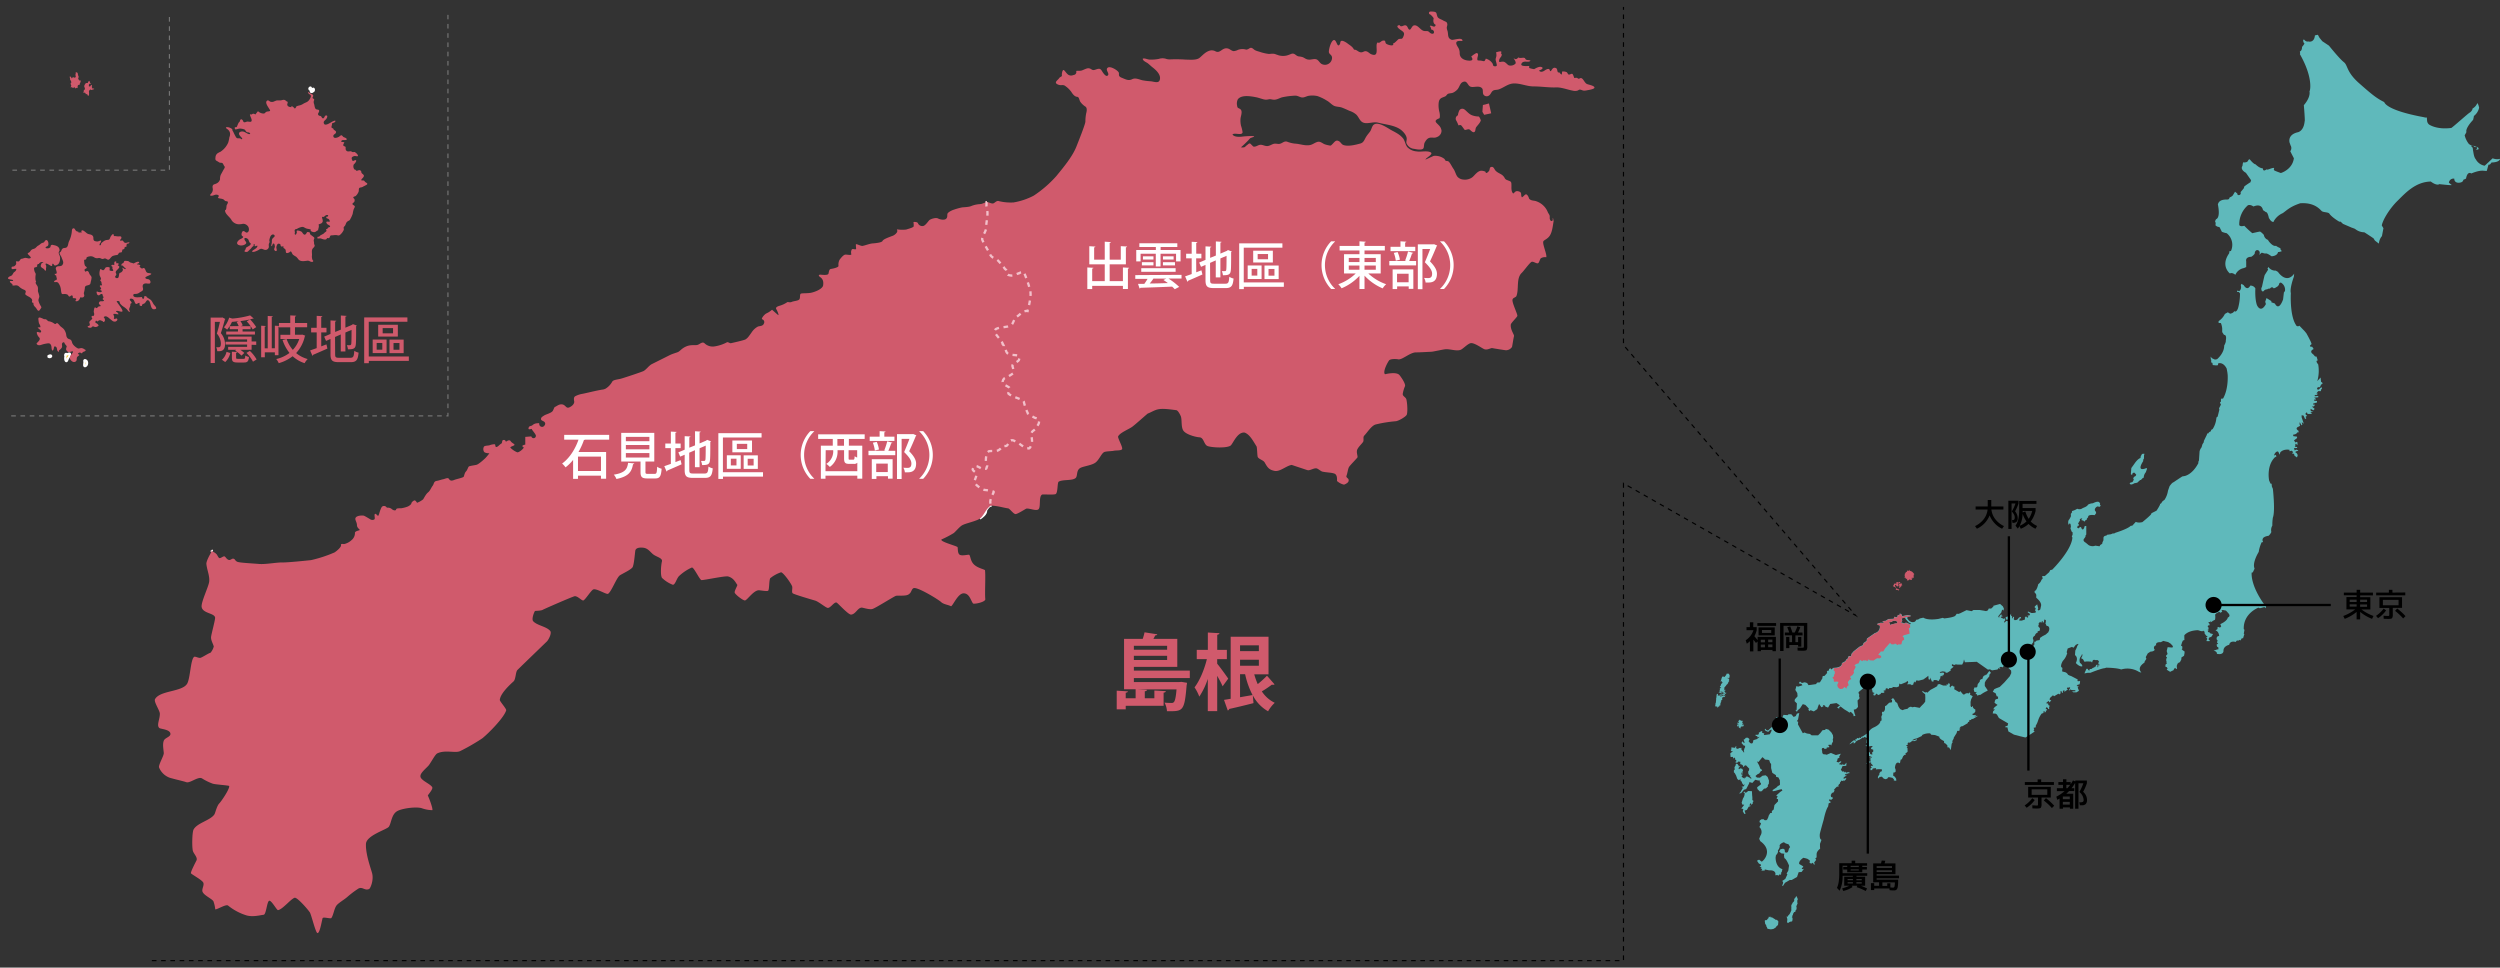 <svg xmlns="http://www.w3.org/2000/svg" viewBox="0 0 1080 418"><rect x="0" y="0" width="1080" height="418" fill="#333333" stroke="none"/><defs><style>.cls-1{fill:#5fb9bb;}.cls-2{fill:#d05a6c;}.cls-3{fill:#e9b800;stroke:#fff;}.cls-3,.cls-4,.cls-5,.cls-6,.cls-7{stroke-miterlimit:10;}.cls-4,.cls-5,.cls-6,.cls-7{fill:none;}.cls-4{stroke:#757575;}.cls-4,.cls-6{stroke-width:0.5px;}.cls-4,.cls-5,.cls-6{stroke-dasharray:2 2;}.cls-5{stroke:#f2c0ca;}.cls-6,.cls-7{stroke:#000;}.cls-8{fill:#fff;}</style></defs><title>アートボード 1</title><g id="日本列島01"><path class="cls-1" d="M780.18,370.82l-1.11-.26s-2.08,1.23-1.82,2.67l1.69,1,.06.32-.64.52.12.39.79-.13a16.62,16.62,0,0,1-1,1.37l-1.24.07-.45,1.3-.26.78-2.28,1.3h-.84l-2.09,1.23-.84,1.3-.46-.13.39-.65.13-.91-.45-.39s1.43-.91,1.43-1,.84-1.83.84-1.83l-.32-.45.71-1.17.33-2.21s-1.11-2.93-2-3.19l-.19-1.11.13-.84-1.24-.13-1-.78.58-1,1.17-.26.65.39.13,1.17.59.13s.78.33,1.1-1.62l.53-.78-.66-1.17-1.23-.39-.78-.52s-2.34.71-1.76,1.95l-.39,1-.45.59.06.58-.19.59-.72,1-.13.85s-.19,4.09,2.93,5.07l-.26,1.17-.46.58.26.14-.19.52-.65-.14-.26.52-.72-.25-.78.12.07-.64s.06-1.7-2.74-1.5l-1.88-.39v.46l-1.43.06.32-.72-.71-.26.45-.39-.91-.45.59-.26v-.59l-.85-.39-.84-1.23.91-.46,1.1.85c.39.13,5.4-4.56-.58-8.85l-.46-1,.52-1.37a2.82,2.82,0,0,0-.45-3.71l.52-1,.19-.65-.69-.5.17-.73.74-.48,1,0,.21.35.78.09.48-.35.43-.95.26-.85.65-1h.65v-.85l.79-.65s.32-1.82.32-1.89,1.56-1.62,1.56-1.62v-1l-.58-.06.13-.65.39-.27-.72-.58,1.76-1.56.91-.59-.33-.58-1.36.32-1.3.39-1.18.2-.06-.52,1.69-1.11.46-.52,1-.58a7.32,7.32,0,0,0,0-1.24,2.8,2.8,0,0,1,0-.71l-.65-1.31-1-.26-.07-.71-1.56-1-.52-2.08,0-.82,0-.91-.48-.61-.3-1-.5-.2-1.43-.13-.13-.26-.91-.78-1.76,2.15-.45-.39.06.52.72,1.3.52,1.43.68.46,0,.49-.39,0-.78,1.11-.72.32-.91.78.65.65,1.3.07,1.11-.85,1.36-.19.85.71.58,1.57-.06,1.36-.46.65.13.46-.91.91-.84.13-1,1.1-.84.07-1-1-.13-.78,1.63-1.23v-.72l-.39-.06-.13-.46.19-.39-1.11-.13-1-.26L757,338.23l-1.24-.39-.13.59-1.3,2.47a6.89,6.89,0,0,0-1,.32c0,.07-1.17,1.43-1.17,1.43l-.91.13.65-.58.71-1.3.33-.52-.59-.52.92-.13.52-1-.56.45-.74-1,.06-.42-.68-.42.23-.55-.62,0-.3.26-.65-.52-.55-1.53s-.55-1-.55-1a4.26,4.26,0,0,0-.39-.36l0-.87.36-.3-.1-1.07.42-.62.23-.88.72.17.13.32.26.23,0,.46.42-.2.13.26-.58.68.19.52.59-.45.23.1.61.13.36.71-.26.49,0,.94h-.29l0-.58-.19.13a3.4,3.4,0,0,0,0,.78l.49,0,0,.42-.33.19a2.08,2.08,0,0,1,0,.43s1.21.74,1.21.74l.06-.55.29.29.33-.74.23.22.19-.19.62.32.68.36,0,.23.72-.07s-.85-.87-.85-.87l.27-.1-.1-.2-.43-.16-.42-.84,0-.85.32-.36.13-.78-1.39-1.43h-.49l-.62.72-.16-.14,0-.45-.59-.52-.42,0-.32-.62.26-.49-1-.19-.23.42-.84.16-.17-.42.43-.29-.17-.62-.38.06v-.58l-.2-.46-.59.49-.16-.75-1,.07-.17-1.56,1.21-1-.62.07-.29-.3-.07-.32.26-.07v-1l1.53.2.42-.72.23.16-.2.72.88.32.52-.45.36.16.39-.19.21,0,0,.77.5.51.52.74s.22-.13.22-.17-.22-.52-.22-.52l.3-1.13.26-.43,0-.65-.56-.09s-1-1.13-1-1.13a7.07,7.07,0,0,0,.44-.73l.65.78.26-.22-.44-1.26.48-.22.52-.6.87,0,.69.61-.39.91.61.69s.69.57,1.17,0l.19-.63.07-.52,1.5-.46,1.23-1-1.17.2.26-.59-.59.07-.45-.52,1.3-.07.33-.39-.07-.45,1.11-.72.45.13-.13.59,1,.32-.26.65.84-.06,1.76-.26.65-1.24.19-.72h-.45l-.85.59-.13.39-1.23-.52-.39-.52.32-.39.39.58.72.2,1.36-1.24.92-.84-.14-1.17.53-1.56.84-.33v-.65l.91.13.2.32s.71.33,1.69-.52l.39-.9,1.75.12.46-.39h1.17l1,1.17.91-.38.52-1.05,1-.26-.52,2.74-.52.78.59.26-.13,1.1s2.08,3.84,2.14,3.84a5.64,5.64,0,0,0,.65-.32l1.11.45,1.3.19.72.59h2.79l.92-.91,1-1.3,1.17-.13.2-.46,1.23.33,1.24,1.24.65,1.17.13,1.17-.2.65.13.84-.65,1.24.07.52-.59-.33-1,.13.52.65v.33l-1.1.13v.46a3.64,3.64,0,0,1-.91.12l-.39-.39s-1.24-.26-.65,1.31c0,0-.2,1.69,1.23,1.43l.72.19,1.82-.78,2.15.91,2.14-.58-.71,1.23.13.46-.85.45-.07.72-.38.58a5.55,5.55,0,0,0,.91.33,6.38,6.38,0,0,1,.84-.52l.39.26-1.1,1,1.49.32.07-.52.26.46h.71a9.54,9.54,0,0,1,.72-.91,8.86,8.86,0,0,1-.07,1.36l-1.62.14-.26.65a5.56,5.56,0,0,1-.46.91,9,9,0,0,0,.72.84l.58-.13.49.55.33-.48.16.52.84-.26.62.16s.1.26.07.26l-.91.13v.23l-.46-.17-.16.43-.49-.26V335l.49-.2.19.23-.87.55-.49.49.19.39.2-.26.23.33.06-.39.55.09,0,.23s-.65.82-.68.82-.55-.23-.55-.23v.39l-1-.2-.13.78-.29-.45-.07.91-.45.36-.26.52.06.58s-.52-.13-.52-.19a8.6,8.6,0,0,0-.85.78l-.65.78.4.13-.53.91-.65.19-.52.91.13,1,.46-.26.32.72-.78.65-.71-.33-.13.85h.45l.2.65L790,347l-.26,1.43s-.91,1-1.89,5.59c0,0-1.43,5-1.69,6.25,0,0-.26,2.28.72,2.53l-.65,1.76v1.17l.06.91s-1.43,1-1.5,2.21a12.51,12.51,0,0,0,0,1.5c.07,0-.58.46-.58.46l.39.64-.91,1.18.32.71a1.48,1.48,0,0,1-.32.2,5.55,5.55,0,0,1-.52-.85l-.72.39-.71-.32.13-1-1-.72Z"/><path class="cls-1" d="M753.5,347.62l-.78,0-.33-.85.56-1.82a3.74,3.74,0,0,0,.74-2.31l-.55-.42.49-.26.2.36.42.16,1-.78,1.59.1s.1,2.37.16,2.34a13.24,13.24,0,0,1,0,1.66l.26-.16.26.52-.32.32v.62l-.59.62-.19-.78-.36.26-.33.78h.62l-.23.35-.68.17-.78,1.36-1,.33.42,1.36a3.09,3.09,0,0,1-.52.07s-.68-1.14-.68-1.14l.26-1-.91-.17,1-1.26Z"/><path class="cls-1" d="M845.37,316.52l-.48.76-.85,1.36-.06.46-.65,1.17.26.26-.46.78-.39,2.73-.78-1.17h-.65l-.06-.91-.91-.84-.46-.13-.06-.85s-2.28-1-2-1.89l-1.89-.71-1.63-.13-.45-.59a6.39,6.39,0,0,0-3.39.65l-.32.52L828,319l-.94.2-.94.52.19.16,1-.26.75-.29.06.36-1,.45-1.14,0-.49.39-.52.32-.42-.13-.52.33.13.16v.52l-.62.19,0,.29.65.17-.52.39.36.36.06,1.56s-.42.52-.55.52-.39.26-.39.26l.1.71-.49-.09-.62.61L821.6,328l-.52.19-.32,1.6s-1.76-1.53-2.15,1.85l.3.88,0,.84-.39.33s-.59,0-.59.13-.09,1.26-.09,1.26l.75.49.55.88.06.85-1.1-.13.1-.46-.66-.68-1.39-.29-.49.06-.29.52-.72.3-.84-.23-.79-.82-.42-.06-.91.36-.06.39-.39-.13.06-.65.68-1.08-.13-.36.72-.84.39.06,0-.91-1.11-.06-.71,0-.44.13-.35-.18.14-.43-1.35.17-.52.44.61.21-1.17.09a5.11,5.11,0,0,1,0-.78,6.48,6.48,0,0,0,.61-.39l-.52-.35.3-.43.35.22.26-.14-.22-.51-.52-.44,0-.61-.56.18-.7-.44-.13.65-.26.48-.43-.3.39-.31,0-.73.39-.26.65.52.61-.26-.39-.57.35-.39-.65-.65,1,.13V327l-1.26-.52.13-.65-.26-.48-.52.53-.26-.65.65-.35.65.08.22.79.91.26-.09-1,.48-.3,0-.83-1-.35.18-.6.65-.48s-.48-.13-.48-.18-1.26.18-1.26.18l-.43.17-1-.47.91-.7.13-.82-.65.52-.09-.26.13-1.26.48-.78-.78-.22-.48-.34-.56.43-.35-.13-.47.39-.91.61-.61.17s-1,.65-1,.61-.13.43-.13.43l-.39.31-.57-.09.31-.35,0-.26-.56.35-.78.56-.61.22s.91-.91.91-.95,1.13-.87,1.13-.87l.26.3.09-.26a3.39,3.39,0,0,0,.39.22s.17-.26.17-.26l-.48-.31s.4-.21.35-.21.31.17.35.21,0-.43,0-.43l.52-.18.39.22.43-.47a1.35,1.35,0,0,1,.17.25c0,.05.39-.08.39-.08l0-.35.56-.21c.57-.26,2.52-1.65,2.52-1.65a4.84,4.84,0,0,1,2.51-2.3c3-1.39,2.74-2.73,2.74-2.73l.52-.22,0-.78-.13-.78.44-1.13-.18-.47.13-.61.65,0,.31-.39.26-.74,0-1.3.56-.26,1.22-1.21,1.26-.22,0-.95-.39-.26.82-.61.61.74a7.48,7.48,0,0,1,.43.91s.74.48.74.48l.61,1.64.69,1,1,.48.91-.35,1.26-.26.61-.61.87-.3.56.26,1-.17,2.21.43L830,305l1-1,.68-.87.06-1.63-.06-1.55-1.24-1.05.06-.45,1.11.72.72-.2.19.32L834,298l1.89-1,1-.59.2-.71.78-.2,1.56.65H841l-.07-.65.59.33.32-.85.52.59-.13,1.1.46.33.06-.46.65-.39.59.46.26-.13.07.78-.14.45,2.22,1.3.45-.45,1.24,1.46.53,0a1.71,1.71,0,0,1,1.93-.42l.14-.41.38.07.07.41-.07.52,1.14.55-.69,1.39-.25,1.13s.07,1.59,0,1.59a3.58,3.58,0,0,0,.27.56l.42,0-.07-.45.28.07a1.73,1.73,0,0,0,1.17,1.45l0,.93-.55.69-.72.31.14.49h1l.45-.07s0,.34,0,.31a2.55,2.55,0,0,0-.59.14s0,.17,0,.17l.69,0a2.89,2.89,0,0,1,.31-.28s.24.21.24.21l-2,1.21h-.55a4.85,4.85,0,0,1-.35.48l-.62-.07-.1.79-.52.11-.11.51-2.27,1.32-.63.07-.76.89.52.07s-.48.49-.45.49a2,2,0,0,1,0,.48l-.93,0-.27.82"/><path class="cls-1" d="M852.89,298.83l-.24-1.06.4-.88.59.17.52-.31.24-1.25.83-1,.07-.57.5-.54.56,0,.31-1,.5-.59h.37l.34-.33h.3l1.19-1.63.71.82-.64.78-.07.76-.83,1-.69.85-.42.9,0,1.4,1.16,1.7.05.36a13.78,13.78,0,0,0-3.05,1.75,2.7,2.7,0,0,0-1.38.4l-.12-.48-.19-.23h-.42v-.21l.33-.45v-.38l-.28.23Z"/><path class="cls-1" d="M925.69,196l.76.06-.22.51-.05,1.56-.27.35-.08.78s-3.08,4.51.94,3.13c1.19-.59.57.6.38,1.16L927,204a3.69,3.69,0,0,0-.91,2.37l-.41.14-.83.86h-.3l-1.27,1.16-1.27.24s-1.53,1.11-2,.09c.41-.55.41-.33,1.19-.6a2.76,2.76,0,0,0,.59-1.24,3.35,3.35,0,0,1-.29-.4s.51-.71.51-.71a1,1,0,0,0,.83-.89l-.75-.8s-1-.22-1,1l-.57-.37.22-2.67,1.27-1.76s1.4-2.21,2.69-2.56l.08-.7.49-.92Z"/><path class="cls-1" d="M1002.13,167.32a7.18,7.18,0,0,0,.57-1.18c1.43-.58,0-1.17,0-1.17l-.2-1.88-1.43,1.56a16,16,0,0,0,.39-7.22c-1.49-1.82-.19-1.69-.19-1.69l-.52-1.69-.65-.07-.79-.91c-2.08-1.43.2-2.28.2-2.28l-.65-1c-2,.06-.26-1.11-.26-1.11-.07-.91-2.28-4.75-2.28-4.75l-.78-.93-2.21-2.3a.93.93,0,0,1-1.52-.39c-2.73-4.25-2.16-13.7-2.16-13.7-.57-2.08,1.3-7.07,1.3-7.07l.13-1.3c-3.43,4.68-7-.78-7-.78l-.95-.56a3.52,3.52,0,0,1-3.17-1.57l-.39.65.26.52-1.47,2.3c-.18.39-1.17,5-1.17,5l-.31.74c0,1.86,1,1.25,1,1.25a1.71,1.71,0,0,1,1.56-.78c.26-.39,1.17-.34,1.17-.34,1-1.17,1.57-.13,1.57-.13l.6-.13,1.22-.74.47-.61c.22-1.3,1-.91,1-.91a3.56,3.56,0,0,1,1.64,3.56l-.47.65-.35,3c-2,5.43-3.51,1.78-3.51,1.78l-.91-.34-.61-.18-.05-.56-2.08-1.3-.56,1.6.3,1c-2.29,4.2-3.86.47-3.86.47-1-2.77-.69-7.24-.69-7.24a2.39,2.39,0,0,0-2.21-1.21c-1.35,2.56-2.82-.18-2.82-.18l-1-.6-.26.69a2.36,2.36,0,0,1-.61,2.47l-1-.21,0,.56.78,0,.47.65a23,23,0,0,1-.82,6.33c-.82,2.26-1.69,1.3-1.69,1.3-.26.91-1.74,1.13-1.74,1.13l-1-.61-1.26.7a7.71,7.71,0,0,1-2.73,3.12l0,.78,1,.05a7.87,7.87,0,0,1,.56,2.34l0,1.56.78,1.21s1.3-.26.78,2.43c0,0,.18.59-.71,2.21,0,0,.3,2.85-3.07,5.87l-.91.16-1.3-.59-.57-.7.11,1.35.38.13-.35.24.27,1,.35-.06.16,1,1.4.14a8,8,0,0,0,.84-.08s.13-.81.13-.81,2.08-.78,3.64,2.26l.3,1.62.13,1.08s.46,6-2,10.27l-.73,0-.18.3,0,1-.38.35a3.55,3.55,0,0,0,0,.46l.33.08,0,.51-.43.84-.34.67.15.57-.75,3-.5.38-.07.52a10.32,10.32,0,0,1-1.63,4.56c-.64,0-.76.93-.76.93a1.63,1.63,0,0,0-1.09.9l-.45,0-.19.64L952,190.63l.11.28-.65,1-.39,1.34a4.16,4.16,0,0,0-.86,1.82l-.26,3.86-.31.69.09.39c-2.69,5.16-6,5.64-6,5.64l-1,.18-4,2.64c-.35,0-1.47,1.56-1.47,1.56l-.7,2a9.58,9.58,0,0,1-1.47,3.86l-.91.69-.65,1-.44.08.05.35a21.49,21.49,0,0,1-1.52,2.6l-2.17,1.09-.17.39c0,.39-3.78,3.47-3.78,3.47-2,.47-2.82-.13-2.82-.13l-1.51,1.64-.7.09c-1.34,1.39-6.63,3-6.63,3l-.52.3.56.79-.56-.79-.64,0-.74.33-1.68.24-.3.36s-1.28,0-1.26,1.06l0,.9-.44.95-.1.61-.83.52L907,236l-1.82-.28a3.28,3.28,0,0,1-2.93-.26L901,234.41s-1.63-.76-.52-1.89l.5-.74-.12-.25.41-.64,0-.91,0-2.78c-1,0-.83.57-.83.57-.77,2.17-1.43,0-1.43-.05a4,4,0,0,0-.69,0l0,.35-.44.17a5.44,5.44,0,0,0-.52-.22,8.3,8.3,0,0,1,.18-.86c0-.05.43,0,.47,0a3.3,3.3,0,0,0,0-.7l-.31-.26.87-1.43-.13-.47.74-.39.39.21-.44.35.18.3.65.09.39.43.3-.08.18-.4.69-.3c-.22-.43.52-1,.52-1l.09-.56c.65-.78,2.77-.39,2.77-.39l.65-.91-.17-.66c-1.3-1,.82-2.86,1.34-2a1.06,1.06,0,0,0,.78-.57c-.6-.6-.21-1-.21-1l-.57-.56c-.82-.43-2.6.56-2.6.56a4.42,4.42,0,0,0-2.12.61c-.13.48-1.17,1-1.17,1l-1.13.48a2.22,2.22,0,0,1-2.34.26,6.87,6.87,0,0,1-2.3,1l.09.48-.57.78c.26,1.56-.43,1.73-.43,1.73l0,.43c-.91.53-.65,1.87-.65,1.87,0,.91.35.43.35.43.3-.86.65.05.65.05l.13.91-.18.86.53,1.39.39.26,0,1-.35.78.26.48c-.39,5.64-8.72,13.88-8.72,13.88l-.82.17-.52.95-.56.48-1.29,1.15-1.17,0,.25,1.07-.54.58a3.44,3.44,0,0,1-1.38,1.85s-.58,2.68-1.45,2.9a.69.69,0,0,0,.14,1,1.28,1.28,0,0,1,.44,1.23c0,.32,0,.76,0,.76s2.25,1.7,2.11,3.3l-.37,1.74-.72.5a6.4,6.4,0,0,1-.44-.54,2.84,2.84,0,0,1,.29-.36l-.47-1.81L879,262l0,.47.4.22,0,.5-.22.22,0,.36.33.4-.18.51-1.24.14h-.5s-1.45-.65-1.45-.65l-.22.29s1.09.8,1.09.84-.48.72-.48.72l-.36-.22-.32.15.43.58-.51.32-.54-.61s-.54.58-.51.58a5.4,5.4,0,0,1,.07.8l-1.37.47-1.13,0s.26-.9.3-.94a2.33,2.33,0,0,1,.54,0l-.11-.62-.8.22a10.22,10.22,0,0,1-.83,1c-.08,0-1,.19-1,.19a4.72,4.72,0,0,0-.43-.37s.14-1.09.14-1.09h-.54l.07.59-.4,0,0-.76-.52-.46.15-.73-.85,1-1.59.49.28,1.1.87-.11-.1.77-.75-.14-.8.8-.14-.49.45-.61,0-.8-.33,0-.12.28-1.41-.64v-.39l.69,0L865,266l-.4-.16,0-.59-.89,1,0,.51-.35-.12-.1-.44,1.29-1.6.29-1,.54-.31,0,.4h.23l.07-.77-.42-.94-1.22-1.08-2.93.8.05.32-1,.9-1-.05-.4.8L858,264l-1.23-.23-1.63-.26h-2.6l-.78.52-2.21-.45-2.7,1.33-.75.29-.78-.06-.52.71s0,.78-4.88,1.31l-.65-.26-1.75.45s-4.49.84-6.64-.52l-1.5.33-.84.52h-.59l-.65.84s-1.88,1.11-3.38-1.43l.16-.6-.27,0h-.49l-.38.36.25.48.37.48,1,1.07.47.27.38.15.11.3-.28,0-.39.12,0-.21-1.45-.59-.84.42-.59-.32-.67-.1.52-.73s-.24-.83-.23-.83.43-.55.43-.55h.95l.38-.36h.49l.27,0,.3-.18,1-.09,0-.3-1.3-.17-1.13.17-1.21.3-.35-.86a5.79,5.79,0,0,0-.69-.31c-.09,0,0,.57,0,.57l-1,.13.17.39-.56.56-1-.26-.21.87-2.34.13-1.13.73-1.48.22.7.48-.09.21L812.5,269s-1.39.39-1.43.39,0,.39,0,.43a7,7,0,0,0,.95.3,2.76,2.76,0,0,1-2.08,3.35l-3.43,2.38-.13,1-1.3.91s-.39,1-.43,1-1.39.61-1.39.61l-2.52,2-.86,1-.26,1.08-.65-.09-.44.17-.39,1-.56.35-.39.74-1.52.82c.26,1.65-2.34,1.95-2.34,1.95l-1.35.13-.88.7-.39-.59-.59.46v.58l-.52.07s-.39.32-.39.39.13.58.13.58l-1.17,1.3s-.72,0-.72.07a3.58,3.58,0,0,1-.19.46l.06.38s-1.17,2-1.17,1.89a7.66,7.66,0,0,0-1.17.07l-.45.65-2.15.32-1.11.13-.58-.91-1-.32a7.49,7.49,0,0,0-1.24.32c.07.07-.84-.65-.84-.65s-.59.72-.46.78a11.16,11.16,0,0,0,1.11.26l.39.59-1.89.58-.72-.26-.45,1.69s.84,1.3.84,1.37.13,1.37.13,1.37l-1.17,1.3-.13.78,1,1-.13,2.8h-.52l.65.84.39-.72,1-.84s1.11-1.76,1.17-1.76,1.11.33,1.11.33l1.49,1.56-.19.52.39.58.58-.39,1.37.53,1.5-1a20.51,20.51,0,0,1,.78-2.21c.06.06,1,1.43,1,1.43l.91-.46-.33-.58,1,.32.06.39,1.24.46.91-1.56,2.73-.39,1.5,1-1.24.92.91.51v-.51l.52-.46.65.46,1,.78,1.5.91.72.52s.65-.33.58-.39,1.11,1.1,1.11,1.1a4.33,4.33,0,0,0,.19.85c.07,0,.91-.33.78-.33s-.45-1-.45-1l-.33-1.5,1-.26.84-.91-.19-2.8.52-.52.39-.52-.26-.78.09-.8-.26-.48a2.09,2.09,0,0,1,0-.56s1.9-1.56,1.9-1.56v-.65s1.13-.44,1.22-.44,1.34.35,1.34.35l.52-.22.57.87.3.74.17,1,.83.31-.22.34h-.35l.22.7a3.13,3.13,0,0,0,.61,0s.52-.78.52-.78l.87.65,1.08-.52v-.43l1.17,0,.56-.43-.47-.13,0-.52s.74.13.7,0a3.73,3.73,0,0,1,.26-.87l.74,0v.3H816v-.39l1.52-.13.13-.39,1.82.13.87-.39.17-1.22.65.35,2.43-1,.26-.47.39.26.09.56-.35.39.13.39.43-.21,1,.13.34.34a7.06,7.06,0,0,0,.74-.43V295l.35-.21v-.39l.52.43.17-.48.22-.43,1,.13,2-.52,1.57-1.11.58-.52.13,1.56.65.14.07-.92.71,1.76.72-.06v-.59h1.17l1,.45.39-.71.33-.52.06-.72.33-.39.45.39.07-.52.45-.06.33-.78-.39-.39-1.3.13-.26-.33,1.3-.32,1.17.19.13.46.84-.13.78-.52.59-.39-.13-.52.84-.65L844,288l-.78-.32V287h.52l.32.33.85-.33.75.1,2,0,.52-1,.26-1.24.39,1.24,5.14-.2,4.82,3.39.91-.13.84.45,2.41-.39.45-.65.78.52-.45-.78.72-.26.71.26.26-.45.78-.4,1.63.69-.2.42,1.17,1.11.07,1.1-.65,1.37-2.34,2.67-2,1.95-1.56.58-.81.39-.62,1.11,1.23.65.46,1.3.58.13v.91l-1,.26-.32.52-.2,1,1.3.91-1.3,1-.58.85.78.13-.78.71-.2,1,1.24.07.58.39.85,1.49,4,2.35-.26,1-1,.32.13.4.78-.07.46,1.82,2.4,1.37,2.48.65,2.47.59.78-.46L879,316l-.52-.39.32-.58-.32-.59,1-.26-.07-.58.65-1.24.37-1a9.85,9.85,0,0,1,1.56-3.08l.78-.26.05-.78h.52l-.18.48.65-.09,0-.65.52-.13,0-.43-.61-.09.26-.82.7.3.13.52.47-.13-.08-.78.34-.48-.69-.38,0-.57a9.63,9.63,0,0,0-1-.22c0,.05,1.13-1,1.13-1l.35.7.82-.87-.74-.35.18-.73,1.3-1.18.48.44,1.9-1.13.35.35.65-.57-.26-.69.61-.13.17.74h.3l.14-1,.69-.08-.13.65,1.6-1.13-.52-.22.35-.65.48.18.17-.26.48.3-.65,1.08h.39l.21-.39.66.26,1.56.09.08.43-1.51.09.6.39,1.35,0,1.08-.65s-.52-1.38-.56-1.38a4.42,4.42,0,0,1,.47-.52l-.95-.18.56-.6.61,0,.26-.61.09-.82-.48-.22-.3.26-.35-.21.09-.65-1.19-.61-1.63-.85a5,5,0,0,1-1.37-.58,2.11,2.11,0,0,0-1.63-1.17l-.91-.26.13-1.5-.52-.39c-.32-1,.72-2.66.72-2.66a7.4,7.4,0,0,0,1.63-2.61l.26-.71-.26-.39.45-1.63,1.85-.69.66.36,1-1.26,1-.43.08.4-.4.4a10.27,10.27,0,0,1-.89,2.09s-.16,2-.13,2,1.58,1,.35,3.4c0,0,1.39,1.63,2.73,1.47,0,0,.43-.48-.94-1.55a3,3,0,0,1,.22-2.55l.4-.53.21-.59.22,0,0,.46-.13.45-.27.35,0,.7s.57-.4,1.1,1c0,0,.08.4,1,.11l2.09.05s.22.32.19.32h.3s-.06-1.36,1.17-1l.46.11s.86-.46,1.26.7l-.22.26-.08.81.54.13a1.22,1.22,0,0,1,0,.27l-.59,0v.78l-.3.11s0-1.13,0-1.1-.21-.08-.21-.08l-.51.35.13.35s-.64.29-.67.32l-.32.45-.13-.24s-.89.64-.89.67a8.63,8.63,0,0,1-.88,0,1.94,1.94,0,0,0,.13.3.93.93,0,0,1-.1.35l-.49-.14s-.32-.59-.32-.59a4.34,4.34,0,0,0-.51,0s-.8,1.75-.85,2l1.36-.26,1.18,0s4.66-1.9,6.16-2l.72-.23,1.49.05s3.76.18,4.92.74a9.43,9.43,0,0,1,7.38.84s.88.55,1.35.41c0,0-2.23-1.85,1.34-4.22l.1-.51.74-1.12-.28-.74.88-1.62,1.16-.75s1.49,0,1.86-.83a1.12,1.12,0,0,1,.33-1.86l.28-.05s-.61-1.48,2-1.35l1.07-.55,2.1.5,1.08.69,1,1.09-.22.6-2.08-.17-.4,1.65.37,1.31s-.61.64-.61.6-.05.63-.05.63.42,0,.42.07-.28.75-.28.75l-.1.62.16.52,0,.33.18.09h-.16l0-.09c-.17-.08-.33-.1.22.42a9.24,9.24,0,0,0-.7.7s0,.84,0,.84l.56.18a4.68,4.68,0,0,1,.37.58,3.4,3.4,0,0,0-.37.53s1.57,1,1.53.93,1.48-.74,1.44-.74.23-.56.18-.56.61-.46.61-.46a2.19,2.19,0,0,0,.18.46h.51l-.14-1.25.37-1,.63-.52.29,0,.36-.58.33-.72s-.07,1.55.07-.86l1.11-.7.23-1.2v-.7l-.74-.46-.51-.51.32-.33-.09-.93-.51-.23.47-1.49.35-.75.65-.22s-.09-2.12,0-2.12,1.43-2,5.85-2.13l1.13.35.78.13a2.65,2.65,0,0,1,.35-.26l.6.47,0,.7.69,1,.48.13v.48l-.39,0v.35l.3.13.05.48-.26.3,0,.48s1.3,0,1.3,0a2.65,2.65,0,0,1,.13-.35l-.47-.17s-.39-1.22,1-1.26l.78-1.13-.26-.26-.78-.13-.44-.48-.69-.17v-.34l.35-.18s-.48-.3-.53-.35.48-.25.48-.25l-.09-1c-.43.18-.4-1.09.39-.65l.18-.82c-.21.27-1.18-1.14.28-.62l.15-.59.31.52.51-.48,1.05-.56L957,267l0-.9-.09-.56.65-.65,1.14-.59.6.42.69-.53s-.26-.43-.3-.47.52-.22.52-.22,1.39.3,1.39.26,1.17,1.3,1.17,1.3c1,1.3-.35,1.69-.35,1.69-.3,1.65-3.25,2.87-3.25,2.87l.39,1a4.42,4.42,0,0,1-.52.47,9.2,9.2,0,0,0-1-.26,7.16,7.16,0,0,0-.09.92s-.86.6-.86.6c1.47.31,1.6,2.43,1.6,2.43-1.39-.09-1.08,1.47-1.08,1.47.78.65.13,1,.13,1l.08.43.44.3-.7.52.22.87.56.3,0,.87h-.44l-1.64.56c1.73.35,1.43,1.35,1.43,1.35,2.9.61,2.86-1.22,2.86-1.22-.13-2.16,2.47-2.68,2.47-2.68.39-2,2.78-1.22,2.78-1.22l.52-.61h.82s.39-.34.35-.34.39.3.39.3l.61-1,.51.09.57-1.87-.26-.08.3-1.74-.3-.34c-.22-6.82,6.33-9.24,6.33-9.24l.65.26,1.95-.52.57.52.13-1-.48-.27-.61-.81c-5.85-8.37-5.12-13.32-5.12-13.32l.48-.09.78-1.64c-1.17-2.52,1.78-7.2,1.78-7.2a14.89,14.89,0,0,1,1.26-4.16l.61-.09-.26-.82.07-.46.16-.36c.56-.88,2.41-1.07,2.41-1.07a4.83,4.83,0,0,0,1.2-1.63,3.84,3.84,0,0,1,.43-2.8,19.34,19.34,0,0,1,.23-3.41c1.1-2.83,0-12.46,0-12.46l-.42-.94-.13-1.24-.49-.09-.61-1.43-.07-.56s-.95-5.88,2.57-9.33l.68-.39-.26-.72s-1.37,1-.29-.78c0,0,1.17-1.4,1.56-.1l.42.85.23-1s1.11-1.56,4-1.13l0,.61.94-.22.65.61-.55.59.91.16.19.78,1.08.78.32-.91a1.74,1.74,0,0,0-1.07-1.33s.09-.42,1-.55-.58-.62-.58-.62l-.65.39-.33-1,1.37-.06,0-.43-1-.13s.56-.94.1-1.13l.46-.17.52.68s.29-1.3-.16-1.49l-.66.29-.61-.91,1.33-1s0-.65,0-.62-1.66-.23-1.66-.23v-.65s1.37,0,1.73-.94l.58,0,0-.69s-2-1.1.19-1.88c0,0,.52-.36.49-.36a1.69,1.69,0,0,1-.13-1.49,11,11,0,0,0,.71,1.3c.13.09.36-.23.36-.23l-.26-1.11.91.72-.95-2.86v-.83l.82.13.7,1.56.51-.39-.34-.61.65-.43-.78-.82.74-.78a4.76,4.76,0,0,0,.26.78h2l-.78-.65,1.26-.31-1.09-.26a7.71,7.71,0,0,0-.12-1s1.25.65,1.25.65l.57-.61-1.22-1a5.31,5.31,0,0,0,.83-.08c-.05,0,.6-.69.6-.69l-.91-.14v-.34c0-.05,1.69-.52,1.69-.52l0-.65-1.17-.09s-.09-.48-.09-.52a3.63,3.63,0,0,1,.65.09l.09-.44-.74-.47,1.82-.18a2.26,2.26,0,0,1,0-.52l-.52,0c-2.13.39-.59-.85-.08-.43l.39-.61-.61-.09.78-1h1.17a1.3,1.3,0,0,1,.48-1.13c.09-1-.87-.09-.87-.09-1.17,1.65-2-.69-.22-.47M819.65,269l-.22.3H819l-2,.48-.26.34-.69-1.3,1.08-.13.65-.47H819l.7.43ZM885,273l-1.26,1.13-1.34.69-1.09.74-.17.95-1.34.22-.61.56-.35-.13v1.3l-.65.83,0,.78-.26.52-.82-.65.39-1.35.83-1.13.13-1s-.87-1,.65-1.91a1.57,1.57,0,0,1,1.17-1.26v-.6l.56-.09.39-.26,0-1-.65-.65,0-.57.22-.25-.18-.39.69-.91.26.34h.44l.09-.65.34,0-.08.56.6.09.18-1.3.65.26v1l-.18.34.52,1.18c1.49-.07,1.35,1.9.74,2.6"/><path class="cls-1" d="M1068.24,64.56c.35,1.22.35,3.13,1.3,4.25a5.47,5.47,0,0,0,3.82,2.78c.09,0,3.47-3.21,3.47-3.21a5,5,0,0,0,3.15.24c.09,0,0,1.49-3.67,1.58,0,.18-.69.87-.69.87l-.61.09s-.54,2.12-.75,2.7c-1.73-.07-2.62-.56-6.7,1.09.09,0-1.59-1.3-2.24,2.17.34-.08-1.15.54-1.15.54a1.34,1.34,0,0,1-.69,1c-1.16.51-3.25.51-3.22-1.48a2,2,0,0,0-2.34,1.73,12.66,12.66,0,0,0,1.22,1c0,.3-5.56-.44-5.56-.35.1.34-1.47.43-3.46-1.13-6.77.09-11.28,5.29-14.4,8.33s-6.27,7.92-6.79,10.61c0,.05.71,1.22.71,1.22L1029,102a5.39,5.39,0,0,0-1.3,3.21c0,.09-1.74-1.3-1.74-1.3a7.4,7.4,0,0,1-.52-.87c0-.08-4-2.69-4.07-2.69a6.43,6.43,0,0,1-4-1.47,12.26,12.26,0,0,0-1.39-.52l-3.82-1.65-1-.95h-.6s-3.3-1.91-4.34-3.56c-.69-.61-2.52-.43-3.21-1s-2.95-3.82-9.28-3.39c-4.51,1.48-5.87,3.1-7.55,4.25a8.3,8.3,0,0,0-3.9,3.48c0,.71-.95.08-.95.08a4.79,4.79,0,0,1-.7-.69,1.32,1.32,0,0,0-.45-.65s-.5-2.82-1.37-2.65c.35.17-1.21-.87-1.21-.87s-.35-3.12-4.08-1.56c0,.09-1.21-1-2.43-.52a10.9,10.9,0,0,0-3.73,8.5c.18.52,1,.7,2.17.35a39,39,0,0,0,3.47,3.21s3.3-.78,3.38-.7.61.44.61.44a11.33,11.33,0,0,1,1,1,2.68,2.68,0,0,0,1.82,2.17c-.17.08,2,3.12,3.47,2.51-.08.18,1.65,1,1.74,1s.26.6.17.6.52.7.61.7a4.06,4.06,0,0,1-1.74.43c.09.17-.26,1.65-2.69,1.82.09.18-1.91-1.47-2.69-1.2-.3.1-1.47-.36-1.61-.34s-1.3,1.17-1.13,1c1.18-2.1-1.8-3.25-1.92-.54a5,5,0,0,1-1.49,1.31s-2.6-.09-2.17,2v2.43l-1,.44a5,5,0,0,0-3.7,2.94c.08,0-1.3-1.21-2.35-.61.39.26-4.35-2.94-.34-8.67a7.08,7.08,0,0,0,.17-1h.61a6.4,6.4,0,0,0-1.82-7.72,11.14,11.14,0,0,1-2.08-.61l-1-2-1-.26s-.86-.52-.78-.61a4.43,4.43,0,0,0,.09-1l-.26-.69.39-.82c-.07-.17,2.11,0,.82-6.56.16.31-.1-2,3.65-2,1.2,0,1.12-.16,1.48-.93a3.14,3.14,0,0,0,1.29-.8l1-1.65,1,.79c-.19,1.07,1.92.9,1.39-.6,0,0,1.44-1.67,1.44-1.75s.18-.7.18-.7.72-.63,2.77-1.91c-.17,0,.17-.78.17-.78l-2.25-3.21s-2.67-1.36-1.47-3a8.37,8.37,0,0,1,.27-1.53,2.9,2.9,0,0,0,1.62-.17c.66-.31.44-1.06,1.23-1.15,0,0,1.6,2.09,2.51,2.17,0,0,1.66,1.73,3.13,1.73.08.09,0,1.74,1.64.43.38.51,2.08-.7,3.3-.6,0,.08-.52,1,.35,1.21,0,.09,2.51,1,2.51,1s5-1.44,5.64-6.42c.08.26-1.56-3-1.56-3a2.23,2.23,0,0,0,.08-2.6,6.33,6.33,0,0,0-.34-1s-1.22-3.46,3.47-4.59c0,0,2.6-.35,3-4.77.26.26-.35-6.94-.35-6.94s3-3.21,2.43-6.07c.18.35,1.91-5.38-4.16-16,.26-.08,0-1.13,0-1.13s1-.17.95-2.08c0,.35,1.05-1.3,1.05-1.3l-.35-.43-.26-.87.34-.6s.79,1.3,2,.95c0,.09,2.51.69,2.78-2.6a10.46,10.46,0,0,1,1.29-.26l.7,1.3,1.21,1.47,2.87,1.91s4.59,5.73,6.41,7.11,1,4.17,6.6,9.11,7.54,6.5,10.84,8.15c.17.09.35,3.47,17.43,6.59.09.18,1,.08,1,.08.14,1.53,0,2.11.91,3,0,0,3.26,2.37,9.68,1.51,1-.64,7.48-6.47,7.93-6.62,0,.09,1.25-.9,1.21-1.75a4.73,4.73,0,0,0,2.08-2.34c.41.23.82,2,.78,2a6.22,6.22,0,0,1-2.26,3.55,8.91,8.91,0,0,1-.34,1.65c0,.09-2.6,2.6-2.95,4.69a2.21,2.21,0,0,1,0,.78l-.69,1.21a9.56,9.56,0,0,0,1.73,3.64c-.09.09,1.08.73,1.08.73a12.25,12.25,0,0,1,2.93.89s.62.59,0,.93l-1-.06.6-.38V63.6l-1.48-.13.32-.27-1.17-.32-.11.47.47.31s-.1-.31.25.9"/><path class="cls-1" d="M768,397.71c-.15-.06-.48-.37-.63-.38s-.43,0-.53-.12-.07-.14-.23-.22-.4-.18-.4-.23-.13-.07-.25-.19a1.21,1.21,0,0,0-.61-.22c-.12,0-.06-.08-.2-.12s-.38.1-.37,0,.05-.25,0-.3-.18,0-.16.11.09.21,0,.16-.38-.25-.46-.18a.35.35,0,0,0-.12.31c0,.16,0,.3,0,.3a1.19,1.19,0,0,0-.26.15,3.17,3.17,0,0,0-.27.35c-.05.1-.29.37-.43.38a.94.94,0,0,1-.29,0c-.14,0-.35.06-.39.24a2.56,2.56,0,0,0,.07.68,2.65,2.65,0,0,0,.18.88c.1.09.19.07.25.19a1.93,1.93,0,0,1,.15.52c0,.14,0,.48.06.43a.48.48,0,0,0,.19-.29c0-.1,0,.18,0,.26s0,.24.06.31.09.42.2.46a1.93,1.93,0,0,0,.58.13c.26,0,.32.13.56.13a2.4,2.4,0,0,0,.58,0,7.23,7.23,0,0,0,1-.22c.19-.12.33-.29.43-.3a.53.53,0,0,0,.31-.19c.09-.11.25-.37.35-.47l.29-.29c.11-.13.44-.25.47-.59s.1-.9.1-1,.1-.17,0-.3S768.15,397.77,768,397.71Z"/><path class="cls-1" d="M776.48,388c0-.2-.18-.24-.18-.4a2,2,0,0,0,0-.29c-.08-.08-.15-.14-.21-.11a2.3,2.3,0,0,0-.23.25l-.18,0a.14.14,0,0,1,0,.13.66.66,0,0,1-.21.39.88.88,0,0,0-.24.23c-.07.12-.18.18-.16.3s.13.46,0,.61-.21.55-.3.59-.12,0-.21.09-.3.58-.38.68-.07.23-.22.36a.36.36,0,0,0-.1.36c0,.12-.08.33,0,.51a4,4,0,0,1,0,.47,5.15,5.15,0,0,0,0,.84.63.63,0,0,1-.08.46,14,14,0,0,1-.67,1.41,7,7,0,0,1-.52.55c-.13.13-.26.49-.38.58s-.23-.1-.31-.07-.14,0,0,.32a5.3,5.3,0,0,1,.22.81,6,6,0,0,1-.1,1.05c0,.28.21.63.37.62s.16-.1.44-.27a3.18,3.18,0,0,1,.95-.39c.2,0,.53.09.45,0s-.15-.39,0-.44.4-.07.31-.17a.65.65,0,0,1-.24-.44c0-.18.13-.27.16-.42s-.4-.25-.38-.4.19-.13.21-.2a2.25,2.25,0,0,1,0-.4c0-.13.27-.26.29-.68s.23-.35.29-.53.1-.37.27-.4.44-.09.42-.17.17-.14.17-.28-.14-.25,0-.38.34-.22.37-.38,0-.74,0-.84.1,0,0-.15-.11-.2-.09-.29.2-.41.27-.59.07-.33.19-.37.12-.21,0-.36,0-.16,0-.34-.12-.53,0-.66-.2-.27,0-.45.29-.15.18-.39S776.48,388.23,776.48,388Z"/><path class="cls-2" d="M792.11,289.68l.52.34v1l-.3.48-.05.7-.69.56.61.69v.83l.39.3.65-.17,1,.17-.56,1.35.3,1,.87.73,1.21-.13.78-.78.83.78.13-.69.56-.69.3,0-.43-1.47.74-1,.73-.22-.13-.65-.39-.09.35-.65.61-.34.39-.44.43-.78-.22-.61,1-1.9-.61-.35.57-.74,1.25-.39.57-1.47,1,.61.35-.48.43.17,1-.13v.35l.35,0,.52-.48L807,285l.39-.13.35.39,1.6.09,1.57-1,1.17.09.08-.35.48.13,0-.87-1.25-.52,1.17-1.39h1l.82-1.34,2.12-2.39.61.65,1.17,0,.35-.39,1.26.74.08-.34h0l1.43,0,.4-1.56.82-.43-.22-1.13-.52-.13.48-.65,2.6-.74-.13-1.12-.22-1.13.61-.43-.09-1.3-.39.12,0-.21-1.45-.6-.84.43-.59-.32-.66-.11.51-.72s-.24-.84-.23-.84.43-.54.43-.54h1l.37-.36h.49l.27,0,.3-.17,1-.09,0-.3-1.3-.18-1.13.18-1.21.3-.35-.87a5.89,5.89,0,0,0-.69-.3c-.09,0,0,.56,0,.56l-1,.13.18.39-.57.56-1-.25-.22.86-2.34.13-1.13.74-1.47.22.69.47-.09.22-1.21-.09s-1.39.4-1.43.4,0,.38,0,.43a8.68,8.68,0,0,0,1,.3,2.74,2.74,0,0,1-2.08,3.34l-3.42,2.38-.14,1.05-1.3.91s-.39,1-.43,1-1.39.6-1.39.6l-2.51,2-.87,1-.26,1.08-.65-.08-.43.17-.39,1-.57.35-.39.73-1.51.83c.26,1.64-2.35,1.95-2.35,1.95l-1.34.13.22.56Zm25-21,.65-.47H819l.69.43-.09.34-.21.31H819l-2,.47-.25.35-.7-1.3Z"/><path class="cls-2" d="M822.77,248.56c.28.13.15.28.17.36s-.12.22-.13.3a1.15,1.15,0,0,0,0,.37c0,.1.24,0,.39,0s0,.11,0,.19a1,1,0,0,0,.28.3c.09,0,.19,0,.41,0s.1.1,0,.17-.06.17-.13.28.06.12.17.19a.64.64,0,0,0,.43,0c.11,0,.2-.15.3-.17s0-.11.06-.19.07.15.07.15,0-.13.09-.16.27.09.32.09.29.09.38.11a1.65,1.65,0,0,0,.32,0c.07,0-.08-.18,0-.33s0-.23,0-.28-.07-.25,0-.32.14-.25.19-.3,0,.2,0,.35-.07.13-.11.21.26,0,.35-.11.13,0,.27-.11.11-.7.11-1,0-.49.22-.57.06-.07,0-.11-.17-.07-.06-.16-.17-.14-.26-.14-.15-.22-.13-.28-.13-.19-.23-.19-.09,0-.17-.16,0-.12,0-.12-.34,0-.34,0-.06-.13-.08-.29,0,.06-.11.12-.11,0-.11-.1,0-.07-.1,0-.24,0-.32-.11,0-.16-.07-.3-.13-.17-.11,0a.23.23,0,0,1-.19.26c-.13,0-.08.09-.15.11s-.24-.11-.34-.17-.13.19-.26.15-.11.08-.06.24-.26.19-.39.29,0,.13-.13.18-.15,0-.19.19.08.09.06.21-.13,0-.21-.08-.13,0-.07.08a.72.72,0,0,1,0,.5C822.71,248.37,822.49,248.43,822.77,248.56Z"/><path class="cls-2" d="M818,253c0,.1,0,.08-.08.19s0,.15.17.25.23.05.36.09a.38.38,0,0,1,.22.23c0,.07.12.11.28.13s0-.12,0-.12a1,1,0,0,0-.11-.32.79.79,0,0,1-.18-.45.92.92,0,0,1,0-.33s.18.18.27,0,.12,0,.17,0,.06.1.06.23.08.11.17.22a.23.23,0,0,0,.28.12c.15,0,.1.21.34.13a.76.76,0,0,0,.2-.4.16.16,0,0,1,.06-.13s-.09-.26-.15-.39-.2-.15-.22-.22.11-.1.2-.14a1.74,1.74,0,0,1,.3,0c.17,0,.19-.13.29-.15s.09-.06.11-.19.09-.1.22-.22,0-.1-.11-.08a.79.79,0,0,1-.4-.07c-.2-.08-.11.16-.18.24s-.13,0-.26,0,0,0-.23-.13-.36.08-.51,0,0,.25,0,.4-.06.19-.21.28-.09,0-.2-.13,0,0-.15.09-.08,0-.08-.13-.26.21-.39.3,0,.23-.11.3,0,.08-.23.25S817.91,253,818,253Z"/><path class="cls-2" d="M820.8,252.43c-.08.11,0-.21,0-.34s-.13.09-.2.17-.27.13-.3.24.15.26.22.36,0,.11-.12.2,0,.11.17.17-.07.21-.15.34.06.47.06.47a.49.49,0,0,0,.24-.3c0-.1.23,0,.38,0s0-.06-.09-.09.07-.14.17-.19-.14-.21-.14-.21a.71.71,0,0,1,.29.1c.18.09,0-.19,0-.29s0-.09.1,0,.2,0,.28,0l.24,0-.24-.1s-.19,0-.26,0,0-.05.09-.28.06-.2.22-.22,0-.06-.15-.08,0-.11.1-.13-.22-.15-.32-.2a.54.54,0,0,0-.47.07C820.8,252.13,820.87,252.31,820.8,252.43Z"/><path class="cls-2" d="M819.88,254.84c0,.1.12.12.26.25s.24-.3.34-.38-.43-.15-.51-.17a.69.69,0,0,1-.33-.24c-.08-.11-.45-.09-.53-.11s-.09.13-.09.24a2.48,2.48,0,0,0,0,.38c0,.11.15.09.28,0s.11,0,.26.09.17,0,.26-.15S819.84,254.75,819.88,254.84Z"/><path class="cls-1" d="M741,305.21c-.16.23.24-.08.33-.2s.12.22.29.34.18-.16.23-.2,0,.44,0,.55.19-.09.37-.2.06-.27.11-.38.05.05.11.18.2-.09.3-.2,0-.24,0-.24a1.44,1.44,0,0,1,.44-.18c.21,0,0-.2,0-.31s.09,0,0-.15a.49.49,0,0,1,0-.36c0-.07.22.07.22-.05a2.11,2.11,0,0,0-.06-.37s.18-.09.13-.22-.09-.14-.09-.2,0,0,.16.06,0-.31,0-.36-.11-.17,0-.29,0,0,.13.18.07-.08.11-.15.25-.18.25-.18a1.17,1.17,0,0,0-.07-.36.44.44,0,0,1,.11-.39c.05,0,0-.07.07-.31s0,0,.06,0,0-.05.16-.18.16,0,.26.13.18,0,.31-.07.3-.35.36-.4.09-.26,0-.26a.29.29,0,0,0-.26.15c-.09.12,0-.09-.18-.06l-.33.1a2,2,0,0,1-.64,0c-.29-.06,0,.1,0,.25s-.06.05-.11,0,0-.09-.15-.06.11-.38.15-.47-.16,0-.26-.07-.23-.2-.32-.31-.25-.13-.28-.06.21.29.35.42.15.55.15.66,0,.05-.15,0,0-.39-.07-.49-.16-.05-.2-.11-.11.19-.24.24,0-.33,0-.38-.07,0-.21.13a1.91,1.91,0,0,1-.29.2c-.07,0-.17-.1-.17-.1a2.67,2.67,0,0,0,.06-.32,2.26,2.26,0,0,0,0-.33c0-.14-.31-.05-.4,0s-.11.2-.16.4-.06.93-.1,1.08a3.48,3.48,0,0,0-.1.41c0,.13,0,.35,0,.55a10.88,10.88,0,0,0-.11,1.09.52.52,0,0,1-.15.38c-.09.11,0,.2,0,.35s-.13.47-.13.58S741,305.08,741,305.21Z"/><path class="cls-1" d="M742.26,299.22a1.2,1.2,0,0,0,.6,0,.29.29,0,0,1,.31.15c0,.05.18.2.18.09a.22.22,0,0,1,.11-.17s.07-.05,0-.16-.27-.2-.16-.23.33,0,.16-.13-.25-.38-.18-.31.16.18.22.13.46-.19.31-.08-.31.26-.24.3.09.12.09.21.17.07.08.17-.22.32-.08.29.13.11.24,0,.13-.09.16-.17,0-.13,0-.28.15-.34.15-.29,0,.13.16.13a.11.11,0,0,1,.11.16.27.27,0,0,0,0,.28c0,.12.16.23.09.29s0,.29-.15.38-.25.25-.27.09-.09-.49-.16-.42,0,.24-.19.15-.32-.09-.36,0-.16.29-.05.22.14-.18.18-.11,0,.09.16.11.16.2.16.2a.68.68,0,0,0,.26.13.66.66,0,0,1,.24.09.36.36,0,0,0,.31,0c.12-.07.09-.16.22-.16s.23,0,.23-.11a.94.94,0,0,0-.07-.31c0-.05-.24-.25-.11-.25s.33.11.4.09l.31-.07s0-.28,0-.37,0-.24,0-.24-.12.24-.2.17,0-.17-.07-.08.07.2-.06.26-.54.18-.38.07.26-.18.26-.27a.79.79,0,0,1,0-.31c0-.07-.3.06-.33,0s.09-.16.11-.23,0-.37.07-.26.13.29.13.18.12-.29.14-.39.06-.28,0-.22-.76.43-.74.34.34-.34.34-.43,0-.37,0-.33-.19.25-.19.14.1-.36.17-.36.27.27.22.09-.33-.49-.26-.51a.45.45,0,0,0,.37-.22c.09-.2.47-.47.47-.58s0-.18.14-.23a2,2,0,0,0,.44-.42.25.25,0,0,1,.11-.17.28.28,0,0,0,.13-.23c0-.08-.11-.08.09-.24s0-.36.14-.34.24,0,.24-.08-.24-.22-.18-.29.16.05.16-.13a1,1,0,0,1,0-.38c0-.07,0-.13-.09-.25a.25.25,0,0,0-.26-.17.35.35,0,0,1-.3-.11c-.08-.09-.19-.25-.13-.21s.53.34.42.23-.37-.38-.31-.36l.34.2c.17.09.51.07.42,0s-.34,0-.11-.16.49-.38.35-.42-.35-.07-.35-.16.15,0,.2-.15,0-.16,0-.27a2.2,2.2,0,0,1,.15-.29s-.22.13-.29.11-.09-.22-.06-.28,0-.23-.16-.23-.22.05-.27,0-.08-.17-.13-.15-.17.22-.24.22-.34-.15-.36,0,0,.2,0,.29a2.55,2.55,0,0,0-.24.31.89.89,0,0,1-.31.37c-.09,0,0,.14-.11.2s-.12.25-.28.15-.26-.26-.35-.19-.22.27-.29.22,0-.26-.11-.27-.18.09-.18.2a2.12,2.12,0,0,1-.22.58,9.28,9.28,0,0,1-.26,1,.76.76,0,0,0-.21.33c0,.05,0,.16.12.09s.24-.29.28-.17.14,0,.14.17,0,.31.1.29.14-.26.14,0,.14.37.2.33,0,.09-.09.09-.15-.18-.24-.05-.15.49-.16.41,0-.29-.08-.2a2.23,2.23,0,0,1-.2.42c-.07.13,0,.4-.11.47a1.94,1.94,0,0,0-.36.46.51.51,0,0,0,.11.31c.09.09.47-.19.42-.07a5.29,5.29,0,0,1-.22.54c0-.09-.11-.18-.16-.14s-.22.11-.18.2a2.66,2.66,0,0,1,0,.74,2.74,2.74,0,0,0-.15.29c0,.06.15.16.09.26s-.19.34-.27.36-.11.25-.19.2-.17-.18-.26-.16S742.08,299.15,742.26,299.22Z"/><path class="cls-1" d="M750.53,313.82c0,.11,0,.15.07.07a2.76,2.76,0,0,1,.21-.25c.05-.05.21-.09.26,0a.3.3,0,0,1,0,.33c-.07.13.07.25.15.25s.16-.08.16,0-.16.16-.09.19.28.06.35.17.26.15.26.11a.59.59,0,0,1,0-.3c.06-.09.08-.42.25-.49s.8-.08.88-.12a3.38,3.38,0,0,0,.33-.21.35.35,0,0,0-.14-.24c-.12-.07-.13-.18-.23-.15s-.21.19-.27.1-.17-.24,0-.32a.46.46,0,0,1,.37-.07c.07,0,.37.15.28,0s-.18-.09-.25-.15a1.42,1.42,0,0,1-.29-.21c-.05-.09-.16-.25-.28-.26a.79.79,0,0,0,.2-.26c0-.11,0-.28.07-.39s.09-.23,0-.23-.68,0-.78-.09-.07-.21-.16-.19-.15.16-.17,0-.06-.25-.12-.22-.08.15-.15.18-.13.12-.22.17a.82.82,0,0,0-.23.37c0,.08-.05.26,0,.31s.3.21.17.33-.1.29-.19.19-.25-.31-.33-.32-.17,0-.1.08.24.13.24.2-.22,0-.22,0a2.54,2.54,0,0,0,.06.45c0,.08.19.11.23.1s.14.06.16.12.21.34.12.3a4.3,4.3,0,0,1-.43-.21c-.08-.06-.21-.18-.24-.12s0,.26,0,.26A2.44,2.44,0,0,0,750.53,313.82Z"/></g><g id="島根アップ"><path class="cls-3" d="M91.53,238.05a.13.13,0,0,0,0,.08A.13.13,0,0,1,91.53,238.05Z"/><path class="cls-3" d="M91.52,238s0-.07,0-.11S91.53,238,91.52,238Z"/><path class="cls-3" d="M423.27,224c.91-.62,2.89-2,2.71-3.57C425.1,221.79,424.18,223.4,423.27,224Z"/><path class="cls-3" d="M91.73,238.25a.5.5,0,0,1-.15-.08A.5.5,0,0,0,91.73,238.25Z"/><path class="cls-3" d="M425.33,211.93a3.7,3.7,0,0,1-.5-.16,10.85,10.85,0,0,1-2.67-1.64,8,8,0,0,0,2.21,1.67C424.58,211.84,424.94,211.88,425.33,211.93Z"/><path class="cls-3" d="M428.91,213.31a5.55,5.55,0,0,0-.65,1.43c.47-1,1.11-1.85.9-2.07a5.24,5.24,0,0,0-1.74-.41l.1,0C428,212.55,429.41,212.3,428.91,213.31Z"/><path class="cls-3" d="M425.33,211.93c.59.13,1.38.24,2.09.33A11.6,11.6,0,0,0,425.33,211.93Z"/><path class="cls-3" d="M427.75,216.68a11.72,11.72,0,0,1,.4-1.48c0-.19.08-.33.11-.46-.08.19-.17.37-.24.56A4.89,4.89,0,0,0,427.75,216.68Z"/><path class="cls-3" d="M91.55,237.85a.06.06,0,0,0,0,0A.06.06,0,0,1,91.55,237.85Z"/><path class="cls-3" d="M427.75,216.68a2.28,2.28,0,0,0,0,1.29,16.06,16.06,0,0,0-1.79,2.48h0c.68-1,1.32-1.92,1.9-2A7.81,7.81,0,0,1,427.75,216.68Z"/><path class="cls-3" d="M91.58,238.17s0,0,0,0S91.57,238.16,91.58,238.17Z"/><path class="cls-3" d="M91.53,238.05a.11.11,0,0,1,0-.05A.11.11,0,0,0,91.53,238.05Z"/><path class="cls-3" d="M20.83,154c.56.61,1.7,0,1.1-.4C21.74,153.44,20.73,153.85,20.83,154Z"/><path class="cls-3" d="M28.35,155.66c.42.88.72-.23.92-.73s1.09-1.39.9-2.06c-.1-.37-1.21.28-1.34.31-.2-.45-.51-.26-.6.07s.09.6.06.85A3,3,0,0,0,28.35,155.66Z"/><path class="cls-3" d="M37.11,158c.66-.47.68-2-.13-2.32s-.44.45-.47.93S36.05,158.77,37.11,158Z"/><path class="cls-3" d="M134.61,38.79l.84.25C135.78,38.08,135.11,38.18,134.61,38.79Z"/><path class="cls-3" d="M135.45,39l-.84-.25C133.62,40,135.1,40,135.45,39Z"/><path class="cls-3" d="M134,38.73c.15.06.43-.68.27-.82C133.9,37.56,133.31,38.44,134,38.73Z"/><path class="cls-2" d="M55.17,112.76c-.36,0-1.1-.18-1.39,0s-.26.63-.48.82-.51.2-.69.43c-.36.43,0,1.17.35.61.37.47.76,1.07,1.39,1.22a1.25,1.25,0,0,1-.31.47,12.86,12.86,0,0,0-1.2-.66l-.07.08c.6.73.29,1.44-.46,1.95-.17.12-.57.16-.7.32a5.24,5.24,0,0,0-.25,1.14c-.12.48-.08.87-.62,1-.38.11-1-.12-1-.55s.54-.59.51-1.08-.42-.69-.21-1.19c.35-.83,2.58-2,.85-2.64,0-.23.43-.45.39-.66-.06-.41-.7-.34-.93-.21a.86.86,0,0,1-.09-.79c-1.16-.4-.83.85-.88,1.46-.31,0-1-.25-1.22.13s.36.6.57.74c-.69.59.65,1.41,0,1.7a3.07,3.07,0,0,1-1.3-.19c-.28-.3.17-1.06-.16-1.38a2.75,2.75,0,0,0-1.15-.07c-.61.1-.57.29-.91.8-.7,1.06-1,.25-1.86,0a5,5,0,0,0-.35,2.43c.06.68.48,1.07.62,1.7,0,.22-.31.93-.35.85.11.22.35.27.46.48a3.06,3.06,0,0,1,.17.91c0,.27.34.39,0,.68s-.45-.16-.62,0c-.51.46.42.93.42,1.43,0,.24-.39.23-.35.48s.48.4.67.48c-.1.78-1,.6-1.54.48-.2,0-.45-.26-.62-.17s-.25.42,0,.64c-.22.4.39,1,.81,1s1-1.07,1.64-.36c.09.09.06.53.11.67.19.44.42.06.29.57s-.51.4-.28.86c.07.14.42.25.54.41-.51.89-1.53-.05-2.08.75s.35,1.14.67,1.67c-.3.22-.67.1-1,.27s-.53.63-.79.66c-.46.05-.65-.73-1,0a8.53,8.53,0,0,0-.25,1.28c-.1.62.32,1,.12,1.69-.26.92-.85-.09-1.08.73-.1.36.31.53.29.8s-.35.45-.57.68-.62.62-.65.7c-.15.35,0,.25.06.65s.24.59,0,1c-.15.18-.73.24-.78.36-.28.55,1.1.67,1.42.56s.43-.49.75-.55.76.27,1.08.28a1.81,1.81,0,0,0,1.47-.7,2.49,2.49,0,0,0-1.39-1.13c0-.27-.09-.75.24-.87s.43.28.64.27.42-.35.66-.44c.54-.2,1,.13,1.55.36.29.13.19.43.59.31.16-.05.41-.56.43-.71a1.8,1.8,0,0,0-.56-1.33c1-1.1,2.27.42,3,.95s1,1,1.89.94c.44,0,1.16-.54,1-1-.26-.85-1,.16-1.38-.23-.24-.22,0-.37,0-.62a1.37,1.37,0,0,0-.15-.78c-.24-.62-.34-.74.47-.7.54,0,1,.22,1.55.19-.1-.67-.55-.86-1.07-1.2.27-1.08,3.64,1.28,2.61-.88-.61-1.26-1.67-2.35-2.34-3.56a1.29,1.29,0,0,1,1.07,0c.38.25.19.48.44.95a5.35,5.35,0,0,0,1.42,1.34,9.28,9.28,0,0,1,1.56,1.23c.36.41.64,1,1.22,1.12,0-.58-.41-.84-.24-1.48a11.73,11.73,0,0,0,.5-1.48c0-.3-.09-.29.07-.62.06-.14.36-.13.42-.31.16-.49-.66-1-.74-1.34-.14-.61.61-.66,1.18-.4s.77,1,1,1.55c.58,1.3,1.1.12,2,.12.07,1-.19,1.4,1.08,1.33-.14-.94.78-.76,1.27-1.26s.82-1.73,1.68-1c1.07.88.5,4.39,2.86,3.59.78-.26-.1-1.26-.47-1.64-.69-.74-.85-1.69-1.63-2.34-.51-.42-1.1-.67-1.61-1.09-.13-.11-.12-.29-.28-.39s-.48-.07-.67-.15c-.44.35.11,1.67-1.07,1,0-.19-.09-.37-.08-.56-.82,0-3.59.55-3.76-.68-.11-.71.59-.65,1.06-.67a2.73,2.73,0,0,0,1.75-.69c.55-.39,1.21-.47,1.38-1.18.12-.52-.16-.87-.15-1.38,0-1,.65-1.28,1.54-1.29a7.21,7.21,0,0,0,1.36.1c.61-.2.57-.9.26-1.39-.49-.77-1.23-.4-1.81-.84-1-.76,2.11-1.27,2.41-2-.77-.61-1.74.06-2.3-1.06-.41-.82-.55-2-1.73-1.17a8.49,8.49,0,0,1-1.16-.89c1.15-.59-.4-1-1.06-.95.05-.47,1.44-.48.86-1.05-.41-.41-1.89.41-2.28.67.1-.07-1.08-.36-1.14-.37a1.8,1.8,0,0,1-.74-.38A1.13,1.13,0,0,0,55.17,112.76Z"/><path class="cls-2" d="M26.64,111.31c.34,1.06,1.11,2,.34,3.11s-2.42,0-2.87,1.37c-.19.6,1.26,2.78-.43,2.49-.16.44.28.68.66.77-.17.62.52,1.32.05,1.85-.13.14-.52.15-.72.34a.84.84,0,0,0-.33.61,7.31,7.31,0,0,0,1.12,0,1.16,1.16,0,0,1,.86.56,5.64,5.64,0,0,1,1,2.75c.07.43.1.87.21,1.3.19.67.31.6.95.57a2.89,2.89,0,0,1,1.75.29c.31.23.32.7.73.79s.78-.76,1.29-.41c.32.22.08.77.3,1.1.22,0,1.15,0,1.29.22.29.35-.13.6-.29,1,1.06.5,2-.63,2.07-1.55.59,0,1.19.24,1.62-.32s-.12-1.11,0-1.65a12.51,12.51,0,0,0,.41-2c0-1.62,1.69-.87,2.35-1.86a7.33,7.33,0,0,0,.25-1.07,7.17,7.17,0,0,0,.31-1.76c-.08-.58-.76-1-1-1.69s-.67-1.5-1.57-.73a.86.86,0,0,1-.45-.87c.08-.49.87-.44.93-.83s-.59-.66-.74-.9a4.18,4.18,0,0,1-.34-1.63c0-.24-.15-.72.08-.92s.52.08.77-.33-.06-.55.41-.85a3.53,3.53,0,0,1,1-.3,2.62,2.62,0,0,1,2,.39,2.24,2.24,0,0,0,1.72.36,1.82,1.82,0,0,1,.84,0c.36.08.68.35,1.05.37.62,0,.82-.4,1.4-.17.8.34,1,.87,1.81.06a6.15,6.15,0,0,1,1.09-1.13,7.14,7.14,0,0,1,1.9-.46c.77-.2.44-.34.92-.85s.83-.06,1.22-.43a2.17,2.17,0,0,0,.22-1.06c.64-.11,1.2-.41,1-1.17a5.49,5.49,0,0,0,.9-.09c-.33-.29.15-.79,0-1.28.48,0,1-.06,1.23-.54-.64-.27-1.37.36-2,.11s-.57-.91-1.2-1c-.23,0-.66.32-.83,0s.37-.56.45-.82c.33-1-.42-1-1.05-.93s-1.41-.2-2.15-.14c0-.37.06-1-.58-.76a5.28,5.28,0,0,0-.79,1c-.23.36-.28.93-.61,1.21s-1,.17-1.54.34a3.69,3.69,0,0,0-1.19.71,4.21,4.21,0,0,0-.71.62c-.1.16-.1.6-.2.69-.5.49-.69,0-.46-.45s.63-.74.58-1.43c-.67,0-1.14.5-1.85.4-.54-.08-1.13-.13-1.34-.6-.32-.73.15-1.32-.61-2-.55-.47-1.16-.42-1.8-.65s-1-.75-1.54-1.1a2.81,2.81,0,0,0-.75-.43c-.66-.14-.5.2-.65.58,0,.1.23.15.09.3s-.34,0-.49,0a2.51,2.51,0,0,1-.82,0c-.11,0,0-.33-.16-.37s-.29,0-.38,0a1.76,1.76,0,0,1-.9-.84c-.24-.37-.41-.72-.93-.51s-.46,1-.53,1.54a12.53,12.53,0,0,1-1.18,4c-.46.89-.28,2.49-1.42,2.81-.5.14-1.06,0-1.49.47s-.35.86-.72,1.24-.61.26-.4.89S26.45,110.71,26.64,111.31Z"/><path class="cls-2" d="M5.67,121.09c0,.61-1.19.07-1.38.46s.91,1,1.08,1.3-.24.31.2.5a5.33,5.33,0,0,0,1.1-.07,1.91,1.91,0,0,1,1.65.6A6.14,6.14,0,0,0,10,125c.41.19,1,.33,1.12.84s-.44,1-.08,1.46a7.38,7.38,0,0,0,1.49.91c.47.29,1.31.82,1.37,1.49.05.52-.49,1,.53,1.13,0,1.11.25,1.26,1,2.05.44.47.85,1.69,1.5,1.31a5.58,5.58,0,0,0,.63-.84c.32-.41.41-.45.16-1a7.72,7.72,0,0,1-1.1-2.43c-.09-.72.37-1.26.37-1.94a14.48,14.48,0,0,0-.57-2c-.12-.71.14-1.52-.19-2.25s-1.25-1.45-.6-2.1c-.44-.49-.33-2-.27-2.62a1.58,1.58,0,0,0,0-.89c-.08-.26-.31-.48-.39-.79a4.17,4.17,0,0,1-.25-1.45c.18-.54.64-.34,1-.52.59-.34.21-.31.36-.84.1-.37.25-.5.69-.47a1.63,1.63,0,0,1,2-.76c-.2.22-.56.21-.77.44a4.53,4.53,0,0,0-.38.93c-.18.89.91,1.12,1.47,1.7.17.17.28.64.59.56s.17-.86.19-1a4.08,4.08,0,0,0,.1-1c0-.34-.35-.5-.26-.91.13-.64,2.26.91,2.4.91.6,0,.44-.44.47-.91.59-.3.62.5,1,.65s1.12-.21,1.44-.45c.85-.62,1.06-2.34.87-3.32-.11-.56-.57-1.22-.53-1.78,0-.37.42-.72.38-1.11-.15-1.53-1.43-1.9-2.67-2.14a1.17,1.17,0,0,0-.92,0c-.39.26-.22.72-.46,1a1.85,1.85,0,0,1-2,.25c0-.61.61-.57.93-.88a1.23,1.23,0,0,0,.29-.94c.06-.79-.61-2.24-1.46-1.25-.34.4-.25.6-.8.8a2.49,2.49,0,0,0-1.11.51,5.34,5.34,0,0,1-1.1.79c-.52.29-.83.82-1.31,1.13s-1.17.29-1.63.76-.42.67-.78.93c-.59.43-1,.3-.57.92.29.39.76.65,1,1.1s.33.36-.16.59a1.55,1.55,0,0,1-1,0,7.28,7.28,0,0,0-1.09-.18,6.4,6.4,0,0,0-1.11.33c-.51.11-.54,0-.9.32s-.41.84-1,.93c-.33,0-.69-.24-1,.06.16.71.23,1.1-.32,1.64a1.43,1.43,0,0,1-.67.44c-.85.15-1,0-.84,1.09.68.23,1.33-.21,2,0a1.48,1.48,0,0,1-.66,1.15c-.4.32-.45.3-.7.73a3.26,3.26,0,0,1-.58.86c-.4.36-.87.35-1.27.68C2.34,120.91,5.69,120.64,5.67,121.09Z"/><path class="cls-2" d="M34.3,152.34c.57-.18.66.31,1,.28s.22-.29.45-.48.73-.24,1.05-.5c.5-.44,0-.56-.44-.81a2.21,2.21,0,0,0-1.38-.46,8.9,8.9,0,0,1-1.18.21,5.9,5.9,0,0,1-1.51-1,4.24,4.24,0,0,1-1-1.21c-.25-.5-.23-1.06-.64-1.47s-1-.37-1.42-.74a2.26,2.26,0,0,1-.61-1.41,5.15,5.15,0,0,0-.68-2c-.45-.88-1.22-1.23-1.88-1.85-.33-.32-1-1.3-1.42-1.32s-.3.29-.52.34c-.46.12-.58-.07-.91-.28a5.18,5.18,0,0,0-2-.83c-.41-.07-.36,0-.75-.39a2.11,2.11,0,0,0-.64-.48c-.23-.08-.57,0-.83-.08s-.65-.32-1-.45c-.57-.21-1.43-.54-1.42.36a11.74,11.74,0,0,0,.2,1.55c.08.56.57,1.05.65,1.6s.19.37-.4.49a.89.89,0,0,1-.7-.05c-.09.61,2.15,1.48,1.24,2.22-.43.36-1.81-.82-1.66.37a5.42,5.42,0,0,0,.47,1.13c.17.36.73.77.8,1.13.15.94-1.11,1.67-1.39,2.24.36.76,1.15.79,1.87.58a13.62,13.62,0,0,1,2.26-.59c.94-.14,1.6-.36,2.09.59.36.7.17,1.45.43,2.1s.54.19.73-.33.08-1.46.86-1.06c1,.5.19,1.94,1.43,2.25a.94.94,0,0,0,0-.6,4.38,4.38,0,0,0,1.22-1.17c.35-.56,0-1.15.12-1.71a.86.86,0,0,1,.57-.65c.51,0,.47.3.66.65s.67.74.76,1.05,0,.28-.11.59c-.18.72-.23,1,.36,1.6s1,.31,1.8.11c1.34-.34.49.61.1,1.15s-.84,1.06-.76,1.66c.14,1.06,1.6,2.25,2.54,1.49.65-.52.3-1,.54-1.76.16-.49,1.09-.78,1-1.17-.2-.08-.37-.2-.57-.28C33.69,152.57,34,152.44,34.3,152.34Z"/><path class="cls-2" d="M93.87,84.14c1,.26.59.69.27,1.37.7.29,1.61.26,2.33.6.35.17.53.52.85.7s.79.06,1,.27c.36.41-.14,1.07-.34,1.47-.28.58,0,2.07-.75,2.26-.16,1.56,2.11,2.93,2.75,4.22A3.85,3.85,0,0,0,103,96.88a7.88,7.88,0,0,0,2-.21,2.61,2.61,0,0,1,1.88.81c.7.56,1,2.26.14,2.85s-1.33-.8-2.09-.46c-.35.15-.6,1-.59,1.37a1.27,1.27,0,0,0,.15.57c.09.14.56.41.57.47.08.54-1.25,1-1.58,1.23-.74.57-1.68,1.6-.49,2.28a3.08,3.08,0,0,0,2.71-.11c1.8-1.06-.61-1.56,0-2.86a1.64,1.64,0,0,1,1.67.83,9.31,9.31,0,0,0,.4,1,5.2,5.2,0,0,0,.58.57c-.07.77-1,1.13-1.62,1.51s-.42.25-.6.78a2.12,2.12,0,0,1-.57.93c.18.48,1,.45,1.35.3s.73-.71,1.12-1a5,5,0,0,0,.86-1c.18-.21.49-.27.63-.54s0-.49.09-.71a.66.66,0,0,1,.46.05,1.07,1.07,0,0,0,.07.91,2.45,2.45,0,0,1,1.08-.31c0,1.22-1.82,1.66-2.34,2.41.24.75,2.26-.26,2.63-.45s.82-.61,1.31-.63c.65,0,1.19.5,1.86.49a1.45,1.45,0,0,0,1.25-.7c.41-.61.1-1,.18-1.64,0-.39.3-.7.34-1.05s-.13-.56-.11-.79a7,7,0,0,1,.48-1.64c.28-.58,1-1.17,1.6-.66s0,.88-.38,1.25c-.67.6-.57,1.06-.61,2,0,.42-.4,1.4-.13,1.64a.1.1,0,0,0,.08-.06c.36-.11.3-1,.64-1.08.57-.21.67.77.72,1.19.06.6-.53,1.12-.18,1.63s1,.6,1,0-.31-.93-.12-1.58.48-1.5,1.35-1.12c.62.27.26.5.53.93s.19.14.51.19.4-.16.59,0-.07.4,0,.52c.38.48.78.38,1,1.1a6.85,6.85,0,0,0,.13,1c.35.61,1.71-.12,2-.53.48.2.56,1,1,1.46a9.55,9.55,0,0,0,1.38.88,8.81,8.81,0,0,1,1.06,1.24c1,1,2.59.63,3.82.49.72-.09,1.07.41,1.73.49.3,0,.62.08.75-.25s-.16-.29-.29-.6a4,4,0,0,1-.23-1.91c.08-.89-.22-1.91.17-2.74.26-.54,1-.9,1-1.54,0-.16-.22-.55-.25-.72s0-.64-.06-.91a1.35,1.35,0,0,1,0-1c.12-.42.3-.57,0-.93a12.22,12.22,0,0,0-1-.78c-.28-.27-.59-.38-.77-.76.24-.43-.15-.61-.51-.69-.84-.19-.72.15-1.05.6-.76,1-1.21.28-1.71-.41a1.28,1.28,0,0,0-.73-.58,4.23,4.23,0,0,0-1.36-.33c-.62.15-.22.47-.26.85a3.22,3.22,0,0,1-.47,1c-.71-.25-.4-.5-.37-1,0-.36-.26-.85,0-1.18s.66-.24.94-.4a6.39,6.39,0,0,1,1.91-.77c.89-.19,1.09.22,1.93.57.69.3,1.43.22,2.11.55-.45.75.91,1.08,1.38,1.1.86,0,1-.66,1.75-.8.1-1,.53-1.5.21-2.51.63-.35,1.37-.33,1.7-1.07s-.27-1.52-.2-2.27c.8.19.8,0,1.38-.45.39-.29,1-.51,1.3-.07-.21.37-.41.77-.85.39-.06,1.2.42.58,1.12,1.23.16.14.46.73.38.92s-.4.12-.71.08c-.86-.11-1,.26-.43,1,.35.45,1.46.59,1.26,1.29-.46.17-1.09.26-1.12.85a4.71,4.71,0,0,0-.62.16c.13.58.41.57,0,1,0,0-.46.33-.53.39s-.28.3-.43.44a13.77,13.77,0,0,1-1.35.74c-.28.19-.46.48-.74.64s-.42-.27-.64.24c0,.11-.07.4,0,.49s1.06,0,1.29,0c.82.24,2.56,1.12,2.84-.17a2.28,2.28,0,0,0,.86.06c.35-.16.09-.13.26-.39.37-.59.15-.76.88-.81.53,0,1.22-.13,1.76-.13.75,0,1.24.45,1.86-.09a6,6,0,0,0,1.6-2.13c.12-.39-.14-.83,0-1.15s.39-.44.54-.67c.41-.63.39-1.33,1.05-1.81s.95-.32,1.27-1.11a11.84,11.84,0,0,0,1-2.21,14.29,14.29,0,0,1,.43-1.94c.11-.33.54-.9.49-1.23-.09-.58-1.11-.57-1-1.2,0-.22.63-.54.76-.8a1.46,1.46,0,0,0,.1-1.12c-.08-.24-.51-.51-.52-.7,0-.51.78-.5,1.05-.71a5.16,5.16,0,0,0,1.24-1.84c.19-.52,0-1.14.25-1.52s1.05-.3,1.46-.55,1.11-.56,1.63-.86c.92-.53.15-.85-.34-1.18-.3-.19-.39-.49-.64-.67s-.85,0-1.24-.19c.14-.68,1-1.06,1.15-1.75s-.67-.87-1-1.44c-.15-.27,0-.6-.31-.89-.74-.69-1.36.19-2-.06-.08,0-.15-.27-.24-.33s-.45-.14-.53-.21a2.18,2.18,0,0,1-.31-2.08c.25-.32.49-.42.7-.78s.63-.86.26-1.1-1.08.49-1.44.29a4.35,4.35,0,0,0-.32-.7A1.42,1.42,0,0,1,152,68a1.94,1.94,0,0,1,1.34-.6c.51,0,1.66.46,1.2-.49a3.71,3.71,0,0,0-1.36-1.26c-.33,0-.63.14-1,0-.16,0-.27-.19-.43-.24-.47-.16-.66,0-1.12,0a1.13,1.13,0,0,1-1.3-.91c-.08-.31.07-.64-.07-1s-.59-.22-.85-.51c-.4-.45.3-1.13.33-1.58a7.9,7.9,0,0,1-1.36-.17c.13-1.08,1.39-.61,2-.77.86-.22.28-.69-.2-.94-.28-.15-.6-.21-.85-.38s-.44-.63-.79-.7-.78.4-1,.56c-.52.35-2.1,1-2.47.09s.76-1.17,1-1.63c.53-1.13-1.1-1.05-1.11-2-.71-.11-.84-.4-.7-1a4.78,4.78,0,0,0,.2-1.2c.44-.2,1.75-.45,1.35-1.18-1.18.18-2,1-3.18,1.51-.58.23-1.36.46-1.65-.15-.48-1,.39-1.36.92-2,.33-.38,1-1.81-.21-1.54-.58.14-.57,1.6-1.43,1.12-.23-.12-.33-.62-.61-.81s-.7-.14-.94-.36c-.74-.65,0-1.08.15-1.73.19-1-.84-.62-1.39-1s-.58-1.59-.78-2.18a2.1,2.1,0,0,1-.12-1.34c.08-.35.27-.3.13-.68s-.6-.24-.67-.71c0-.23.25-.49.27-.73.06-.77-.71-.79-1.25-1.17-.29-.21-1.35-1-.89-.1.29.57,1.18.56,1.16,1.42a4.13,4.13,0,0,1-.93,1.75c-.62.79-1.5.91-2.29,1.39a5.37,5.37,0,0,1-1.49.71,10.11,10.11,0,0,0-1.43.4c-.33.18-.31.67-.59.85-.44.28-.33,0-.67-.29s-1.24-1.07-1-.17c-.64,0-1.64-.17-1.81-.94-.1-.49.32-.83.11-1.41-.58-.11-.69-.49-1.17-.71s-1.07,0-1.55.12c-.69.11-1.33,0-2,.06a13,13,0,0,0-1.3.52,2.36,2.36,0,0,1-1.44,0c-.46-.19-.9-.89-1.48-.35-1.18,1.12,1.89,4.07,1.35,4.36s-1.16.14-1.65.42-.42.67-1.15.7a3.52,3.52,0,0,1-2.35-1c-.36.25-.54.71-.86,1-.1.09-.07.3-.23.34s-.63-.29-1-.27-.41.25-.7.33-.55-.15-.7,0,.62,1.77.69,2.13c.27,1.42-.77,1-1.72.93-.5,0-1,.41-1.47.31s-.42-.68-.76-1-.62-.44-.93,0c-.13.19-.15.55-.29.77s-.31.27-.41.42a10,10,0,0,0-.52,1.16c-.11.24-.17.57-.39.72s-.57,0-.66.13c-.36.33,0,.5.13.91.66-.06,1.31-.35,1.95-.39a6,6,0,0,1,1.63.27c.71.17.67.49,1.1,1s.85.23,1.38.52c.68.37.28.74-.33.57s-1.21-.67-1.84-.9a2.14,2.14,0,0,0-2,.1c-.8.71.13,1.54.6,2.13.15.18.6.51.47.76-.22.42-.59-.1-.79-.16-.91-.26-1.3.25-1.86-.55A19.48,19.48,0,0,1,100.8,57c-.13-.25-.23-.33-.34-.57s0-.48-.24-.72a3.65,3.65,0,0,0-2-.78c-1.06,0-.53.52,0,.85a2.74,2.74,0,0,1,1.15,1.7,3.26,3.26,0,0,1-.28,1.8,12.84,12.84,0,0,1-.5,2.31,9,9,0,0,1-3.4,4,7.73,7.73,0,0,0-1.24.66A2.34,2.34,0,0,0,93.09,68c-.12.91-.08,1.22.78,1.64.36.18.68.46,1,.6s.83,0,1.17.19.56.91.83,1.32.28,0,.22.55a3.41,3.41,0,0,1-.52,1c-.38.72-.79,1.46-1.17,2.15a4.46,4.46,0,0,0-.34,2,2.8,2.8,0,0,1-1.69,1.88c-.53.27-1.15.25-1.43.81s0,1.16,0,1.7a2.6,2.6,0,0,1-.71,1.79c-.22.28-.46.41-.46.81C92,84.88,92.73,83.86,93.87,84.14Z"/><polygon class="cls-2" points="643.22 44.7 640.61 45.36 640.4 48.29 641.16 49.6 644.2 48.95 643.45 45.68 643.22 44.7"/><path class="cls-2" d="M636,49.82c-1.41-.44-2.71-2.18-3.47-2.61a1.52,1.52,0,0,0-2.07.43,6.92,6.92,0,0,0-.65,2.18,1.57,1.57,0,0,0-.76,2.17,12.11,12.11,0,0,1,1,2.18s.87-.33,1.2,0,1.08,1.41,1.41,1.85,1.63-.55,2.28,0,1.42,1.41,2,1,.33-1.41.77-2.06,1.84-2,2-3c0,0-.54-1.64-1-1.64A8.14,8.14,0,0,1,636,49.82Z"/><path class="cls-2" d="M685.5,36.26c-1.09-.6-1.52-2.45-2.57-2.54-.3,0-.69.33-1,.3s-.52-.38-.68-.39a3.72,3.72,0,0,0-1.14.08c-.23-.39-.47-1.56-.88-1.78s-1.09.46-1.63.25c-.26-.1-.5-.83-.8-1a3.35,3.35,0,0,0-2-.25,3.74,3.74,0,0,1-.15,1.29c-.48-.2-.71-.59-1.09-1-1,.52-.58-1.4-1.3-1.76-1.25-.63-1.71.43-2.29,1.29-.12,0-.27-.06-.39-.11-.17-1.55-1.67-.61-2.3-.17s-1.66.92-2.41.07c.53-.44,1.32-.41,1.56-1.19-.81-1.11-2.79,0-3.65.53a10.21,10.21,0,0,1-2.2-.53c.11-.26,0-.58.05-.85-.84,0-4.34.38-3.22-1.22.93-1.33,3-.05,3.77-1.06-.63-.4-1.26-.13-1.84-.43s-.32-.63-.78-.77c-.86-.26-1.72.31-2.67-.22-.52.76-1.33,1.1-2,.21.18.75,1.23,1.71.77,2.51a3,3,0,0,1-2.85.72c-.84-.42-1.41-1.55-2.5-1.61s-2,.78-1.62-.87c.23-.92,1.31-1.39,1-2.48a3,3,0,0,1-.32-.24c1-1.55-1.52-.49-2-.53,0,.61.15,1.15.06,1.73s-.27.86-.32,1.36.68,2.41.47,2.77-1,.33-1.32.14-.26-.69-.51-1.12a5.15,5.15,0,0,0-2.87-2.06c-.66,1.53-.63,1.09-2.16.86-1.21-.17-1.64.28-1.49-1.08.06-.65.84-2.21-.47-2.18a10.16,10.16,0,0,0-2.19,1.52c1,1.31.48,1.84-1.07,1.74-2-.12-3.88-1.06-3.92-3.15a4.44,4.44,0,0,0-.79-2.72c-.3-.56-1-1.57-.54-2.2s1.81-.38,2.52-.42c.16-1.9-3.92-.24-4.66-.51-1.91-.68-1.36-2.26-1.77-3.8A4.75,4.75,0,0,1,625,12c0-.41.27-1,.25-1.39-.07-1.35-.8-1.15-1.91-1.83-.84-.5-2-.74-2.34-1.54-.65-1.53,0-2.08-2.13-2.24-.59,0-1.55-.17-1.56.61,0,.62.47.49.79.83a6.81,6.81,0,0,1,1.14,1.26c.22.49,0,.38,0,.94a2.19,2.19,0,0,0,.35,1.61c.25.42.86.27.48.9-.6,1-1.78-.54-2.41.11a2.28,2.28,0,0,1,.62,1.51c1.63.06,1.66,2.49-.15,1.64-.5-.23-.73-.68-1.17-.87-.62-.27-1.25,0-1.87-.19-1.53-.37-2.52-2.63-4.18-2.39-1,.14-1.36,2-2,1.86-.85-.24-.67-1.84-1.92-1.89-.59,0-1.1.47-1.73.42s-.36-.61-1-.45c-1.54.41.36,1.72.88,2.08,1.27.88,1.77,1.25,1.15,2.73-.71,1.66-.85.74-2.16,1.23-.18.06-2.08,2.29-2.41,1.71,1,1.73-2.54.71-3,.12s.06-1.48-1.38-1.2c-.73.13-1.47,1.36-2.09.75-1.65.69,1.23,6.84-2.92,5.09-.73-.31-1.29-1.08-2.11-1.25s-1.16.29-1.82.41c-1.49.29-2.09-1.2-3.47-1.11-.59-1.31-1.73-1.85-2.84-2.72-.52-.4-2-1.32-2.62-1.07s-.36.9-.64,1.39c-1.07,1.84-1.36-1.37-2.29-1.72-1.41-.54-2.71,4.46-2.43,5.35s1.26,1,1.34,2.21a3.07,3.07,0,0,1-3.83,3c-1.34-.34-1.52-1.26-2.45-2s-2.35-.16-3.46-.13c-1.4,0-1.73-.52-2.89-1.06a7.26,7.26,0,0,0-1.72-.33c-.86-.17-.89-.37-1.64-.87-1.05-.7-1.6-.2-2.72.2a6.79,6.79,0,0,1-4.9,0c-.21-.08-.41-.13-.64-.22-1.25-.53-1.94-.16-3.18-.2a19.25,19.25,0,0,1-4.11-1,8.17,8.17,0,0,1-1.76-.62c-.51-.27-1-.92-1.59-1s-.79.29-1.33.52c-.77.34-.58.28-1.32.14a5.51,5.51,0,0,0-3.13.22,4.77,4.77,0,0,1-1.85.54c-.86-.08-1.65-.94-2.5-1.14-2.43-.58-3.16,2.17-5.2,1.3a3.32,3.32,0,0,0-2.85-.3c-1.78.62-2.78,1.87-4.13,3s-4.09.82-5.88.81a60.72,60.72,0,0,0-6.74-.11,5.08,5.08,0,0,1-2.12-.3,5,5,0,0,0-2.88.09,18.18,18.18,0,0,1-3.83.32c-1.05,0-2.22-.75-3.13-.42,0,1,1.59,1.53,2.28,2.08s1.38,1.25,2.18,1.85c1.26,1,3,2.67,3,4.38,0,2.78-2.36,1.62-4,1.47a29.16,29.16,0,0,1-3.61-.44c-1.43-.34-3-1.19-4.44-.46s-2.6.16-4-.43c-.63-.27-1.25-.42-1.59-1-.23-.4,0-1-.18-1.44-.48-1-3.56-2.86-4.67-2.17-1.39.86.65,2.37.05,3.27-.84,1.26-2.36-1.28-2.67-1.8-.77-1.3-1.49-1-2.83-.55-1.53.54-1.51-.39-2.77-.6-.94-.16-2.35.77-3.29,1s-2.39-.11-2.18.32a1.27,1.27,0,0,1-.87,1.52c-.65.11-1.19.55-2.28.11s-2-2.5-2.5-2.17-.66,2-.55,2.39-.87.55-1.19,1.09-1.42,1.3-1.42,1.85.65.87,1.42,1.09,1.52-.11,2.28.22a10.61,10.61,0,0,1,3,2.82c.54.88,1.41,2,2.39,2.07s.87,1,1.41,2.07A7.76,7.76,0,0,0,469,46.12c.76.65.43,2.17.21,2.94a18.61,18.61,0,0,0-.32,3.48c0,.87-2.18,6.52-3.92,10.87s-5.65,9-8.7,12.73a49.74,49.74,0,0,1-9.68,8.37,29.31,29.31,0,0,1-8.7,2.94,21.37,21.37,0,0,1-6.31-.55c-1.08-.43-1.85.88-2.61,1s-1.95-.66-2.61-.55l-.14,0-.08,0-.14,0-.18.06-.16.06-.22.08-.22.09-.29.11-.23.09-.19.07-.24.08-.18.06-.25.07-.15,0-.37.07a11.34,11.34,0,0,0-3.59.76c-1.09.54-3.37.55-4.13.65a29,29,0,0,0-4.14,1.2c-.76.33-2.06,1-2.18,1.63s.12,1.42-.54,2.07-2.5.43-3.48-.11-3.15.22-3.7.65-1.84,2.61-2.93,2.61a2,2,0,0,1-2.07-1.2c-.32-.76-1.95-.54-1.95-.54a7.88,7.88,0,0,1,.1,1.85c-.1.54-2.28,1.09-3.26,1.41a14.79,14.79,0,0,1-4-.1,1.54,1.54,0,0,1,.1,1.19,4,4,0,0,1-2.28,1.74c-1.09.44-3.69,1.31-4,2.07s-3.16,1-4.35,1.09-3.59,1-4.35,1.08-2.72-1.08-2.83-.65a11.92,11.92,0,0,0,.11,1.74c0,.87-1.42-.11-1.85.43a2.43,2.43,0,0,0-.22,2c.11.66-1.63.22-2.5.22s-2.06,1.52-2.61,2.29a4.61,4.61,0,0,0-.44,2.61c0,.65-2.39,1.19-3.26,1.3s-.87,1.41-1.09,2.07-2.06.54-3.15.43-1.41.33-.33,1.09,1.42,1.85,1.2,3.48-3.8,3-5.44,3.26-3.48.11-4.13.33-.22,1.63-.65,2.39-2.39.76-3.37,1.2-1.64-.22-2.07.22a11.62,11.62,0,0,1-3.05,1.41c-.76.22-2.06.65-1.52,1.52s1.3,2.94.76,2.5-2.61-2.28-2.61-2.28a9.42,9.42,0,0,1-2.28,1.52c-1.09.44-2.5,2.39-2,2.61a1.26,1.26,0,0,1,.76,1.85c-.43,1.2-1.85,1-2.61,1.31a7.37,7.37,0,0,0-2.61,2.39c-.35.51-.79,1.14-1.23,1.7a5.39,5.39,0,0,1-1.49,1.45c-.87.44-5.87,1.53-6.31,1.64s-1.41-.76-1.84-.33a17,17,0,0,1-5.45,1.74,5.09,5.09,0,0,1-4.13-1.41c-1-.87-2.06.54-3.15.76s-2.83-.22-4.79.65-2.61,2-3.48,2.39-2.17.65-3.7,1.41l-7.61,3.81c-1.3.65-2.5,2.51-3.7,3.05s-8.48,2.94-9.67,3.26-3.16.44-3.7,1.19a8.06,8.06,0,0,1-3,3.15,4.09,4.09,0,0,1-1.09.34c-2.4.32-7.51,1.63-8.81,1.85a10.67,10.67,0,0,0-3.05,1c-.65.32-.76,1.08-.54,2.17s-.87,2.18-2.18,2.72-1.52-1.09-2.94-1.31-2.39.77-3,1-.55.76-1.09,1.74-3,1.52-3.81,2.07-1.3.76-1.3,1.52,1.2.76,1.63,1.42,0,1.41-.65,1.84a1.23,1.23,0,0,1-1.74-1c0-.76-.22-.44-1-.44a3.29,3.29,0,0,0-2,.87c-.54.44-1.41.11-1.63,1.2s1.41.11,1.41.43,1.31,1.74,1.53,2.29a1,1,0,1,1-1.74.87l-2.61.22v3.37a1.94,1.94,0,0,0-1.2.43c-.44.43.76.43.44,1s-2,2-2.72,1.85a9.14,9.14,0,0,1-2.83-1.85c-.65-.55,1.41-.87,1.63-1.3s-1.2-.88-1.63-1.64-1.41-.22-1.85.11-.21-.76-1.2-.65-.32,1.2-1.08,1.63-1.31,1.3-2,1.41-.33-1.08-.76-1.19a6.06,6.06,0,0,0-2.18.43c-.65.22-2.17.11-2.5.65a2.28,2.28,0,0,0,0,2.07c.33.77,2.39.77,2.39.77s-1.19,1.52-1.74,2.06-2.93,2.72-3.91,2.93-2.72.44-3.15.66-.66,1.52-1.31,2.18-.76,1.84-1,2.28-3.15,1-4.13,1.41-1.72.41-2.2-.41-1.64-.08-2.53.09-1.55.49-2.86.73-1.06,1.3-1.71,2.12-1.06,2.12-2,2.86-1.71,2.44-2.12,3a9.92,9.92,0,0,1-2.61,1.47,3.32,3.32,0,0,0-.82-1c-.41-.24-1.55.66-1.63,1.23s-1.06,1.14-1.55,1.38a13.36,13.36,0,0,1-2.77.74c-.73.09-2.12-.17-2.29.57s-1.55.16-1.87-.24a2.71,2.71,0,0,0-1.88-.58c-.41.08-.49-.73-1.47-.73s-1.22.9-1.55,1.71-.49,1.71-.81,2.37c-.13.25-.3.17-.49,0s-.68-.81-1-.66c-.49.25,0,1.55-.16,2.13s-1.31.56-1.72.32-2.28-1.39-2.85-1.63-2.94-.16-3.59.73.49,1.88.49,3.27,1.55,2,1.14,2.2-2.2.49-2,1.31a3.91,3.91,0,0,1-1.47,3,7,7,0,0,1-3.26,1.72c-.49-.09-1.47-.25-1.3.49s-1.64,2.36-2.78,3.1a55.93,55.93,0,0,1-10.2,3.34c-1.63.16-10,1.06-12.39,1s-7.18.89-10,.65-8.15-.49-9.3-.9-1-1.22-1.79-1.38-1.31.9-2.2.48-1.14-1.22-1.63-1.46-1.72.89-2.21.73S94,240,93.6,239.47a4.63,4.63,0,0,0-1.87-1.22.5.5,0,0,1-.15-.08s0,0,0,0a.13.13,0,0,1,0-.08.11.11,0,0,1,0-.05s0-.07,0-.11a.06.06,0,0,1,0,0,3.93,3.93,0,0,0,.22-.66l-1,2.14c-.57.95-1.73,3.28-1.64,4.21.26,2.7,1.52,5.18,1.2,7.73-.26,2.1-3.56,8.82-3.25,10.84.44,2.88,5.66,2.62,5.82,4.66.07,1-1.76,7.51-1.76,8.49,0,1.45.84,2.64,1.18,3.94a6.71,6.71,0,0,1-1.42,2.72c-.77.14-3.06,1.7-4.19,2.14-.82.33-2.36-.67-2.82-.4-1.63.93-1.68,9.49-3.14,11.73-2.29,3.49-11.81,2.76-13.84,6.63-.47,1.28,2.11,4.82,2.12,6.25,0,2.49-1.5,4.94-.26,6.13.5.49,4.67.56,4.83,2.5.13,1.37-2.36,1.67-2.87,3-.59,1.56-.13,3.67,0,5.33.06,1.27-2.55,5.37-2,6.34a7.83,7.83,0,0,0,4.52,4.32c1.26.42,6,1.51,7.24,1.94,1.56.55,5.22-2.72,6.83-1.59a23.73,23.73,0,0,0,4.54,2.22c.85.35,6.6.7,7.13,1,.21,1.35-3.36,6.57-4.25,7.48-1.13,1.16-1.75,4.16-2.13,4.76-1.66,2.61-7.44,3.68-9,6.55-.68,1.26-.76,8.09-.27,9.4s2.11,2.76,1.5,4c-.3.63-2.74,5.21-2.35,5.57.68.69,4.8,2.87,5.3,4s-.72,2.75-.35,3.87c.56,1.65,4.2,3.13,4.73,4.2a14.33,14.33,0,0,1,.79,3.48c.9.09,4.82-2.47,5.6-1.6a23.75,23.75,0,0,0,7.68,4.13c2.79.9,6,0,7.63-.2,1.08-.1,1.38-5.37,2.3-6s3.36,4.1,3.91,4c2-.35,5.3-4.61,7.12-5.34,1.14-.45,6.41,5.79,6.71,6.46.75,1.64,2.4,8.51,3.16,8.77,1,.33,1.81-4.73,2.25-6.38.2-.75,3.46.34,3.79-.1.93-1.22,1.24-4.3,2.36-5.57.84-1,3.48-2.59,4.39-3.41a41.63,41.63,0,0,1,4.93-3.74c1.8-.95,2.67,1,4.6.2.62-.26,2.13-3.93,1.32-6.88-.6-2.23-2.82-8.17-2.65-12.6.14-3.75,9.17-6.24,9.94-7.5,1.13-1.87,1.1-5.39,3.7-6.76,2.31-1.21,8.63-2,10.8-1.07a13.9,13.9,0,0,0,4.28.73c.16-1-1.36-5-2-6.35.5-.8,2.35-2.82,1.9-3.59-.9-1.54-5.24-3-5.09-4.81,0-1.37,2.45-3.33,3.43-4.42s2.86-4.87,3.84-5.35c3.47-1.67,7.75,0,9.91-1a87.35,87.35,0,0,0,9.58-5.53c2.74-2.21,9.38-8.93,10.29-12.06.19-.67-2.81-3.89-2.75-4.53.21-2.28,2.9-5.25,5.95-8,.94-.86.87-4.11,1.65-4.9,2.54-2.52,12.67-12.26,12.81-12.42.81-.93,2.1-3.55,1.37-4.45-1.59-1.95-5.61-2.31-7.35-4.2-.75-.81.18-3.49.76-4.44.79-.11,2.56-.06,3.35-.5s11.72-5.21,13.62-5.83c1.34-.43,3.35,2.14,4,1.77.95-.54,3.22-4.26,4.2-4.73,1.25-.61,5.7,2.27,6.39,1.88,1.46-.84,3.73-7.11,5.14-8s4.37-2.2,5.39-3.38c.68-.78,1.09-6.27,1.25-7.24.31-1.84,3.62-1.27,3.62-1.27,1.93.3,2.89,1.87,4.06,2.81,1.47,1.17,4.2,1.61,3.83,3.09-.42,1.66-.71,5.9,0,7.07a13.67,13.67,0,0,0,4.67,3c1,.11,1.55-2.35,2.58-3.62a20,20,0,0,1,5.66-3.82c.89-.26,3.4,5.48,4.23,5.44,1.79-.09,10.19-1.92,11.45-1.58,2.57.68,3.4,3,4,3.65-.23.95-1.5,2.88-1.1,3.5.68,1.06,3.4,3.11,4.3,3.22s3.63-4.27,6-4.42c.62,0,3.8.61,4.12.18.54-.72.31-4.43.89-5.39a15.08,15.08,0,0,1,4.64-2.54c1,0,4.79,5.36,4.86,6.3.09,1.12-.36,2.48.28,2.83,1.12.6,7.33,2.44,9.52,3.07,1.51.43,4.26,2.78,5.35,3.15,1.3.45,3.1-3.07,4.19-2.15s4.88,5.05,6,5.07c2,0,3-3.17,4.78-3,.7.06,3.34,1,4.61.55,1.5-.53,8.58-5,9.94-5.61.86-.37,4.8.34,5.87-.9.89-.47,1-2.2,1.91-2.47,1.75-.56,10.7,4.94,11.83,6s3.06,1.16,4.33,1.85c1-.61,3-5.65,5.46-5.6s3,3,4,4.35c.34.46,5.46-.52,5.32-1.85-.28-2.52.2-10-.14-12.52-.81-.55-3.55-1-5.07-2.78-1.34-1.58-1.2-3.62-1.81-3.85-.45-.16-3.12.64-4.11-.07s-.6-3.12-.93-3.32c-1.07-.66-7.52-2.3-6.88-3.23a42.49,42.49,0,0,0,5.33-2.78c.9-.75,2.56-2.8,3.69-3.39,1.75-.93,5.83-1.64,7.61-2.87.91-.62,1.83-2.23,2.71-3.57a8.46,8.46,0,0,1,1.9-2c2.85,0,5.66.93,7.52,1.17.79.1,2.09,2.2,3.14,2.47.73.18,4.48-2.29,4.76-2.35,1.37-.28,4.55,1.34,5.4.11s-.06-5.33,1.39-6.17c.37-.21,5.05.2,5.88-.23,1-.52.68-4.94,1.3-5.34,1.67-1.06,5.72-.33,7.26-1.54,1-.77.3-3,1.76-4.18,1.22-1,5.3-1.22,7-2.64,1.5-1.21,2.33-3.57,3.5-4.36.71-.48,3.39-.43,4.31-.65s2.91,0,3.52-.61S483,189.7,483,188.61c.65-1.65,4.77-3.21,6.19-4.29s5.11-4.39,6.62-5.66c1.65-.59,2.84-1.52,4.63-1.86,2-.38,4.6,0,7.78.4.81.25,1.74,2.18,1.92,2.7.54,1.57,0,4.82,1.17,6.26,1.28,1.62,5.26,2.66,6.88,2.76,1.95.13,1.84,3.17,3.51,3.78,1.84.68,8.53,1,10-.28,1-.9,2.88-5.95,6-5.54,2.33.87,3.78,3.89,5.12,5.94.29.44.28,4.23.56,4.67.64,1,2.38,1.25,3,2.35,1.18,2.15,1.88,3.09,4.2,3.58s5-2.16,7.42-2.58l6.76,2.25c1.11.36,2.78-1,4-.75.62.11,1.9,1.27,2.51,1.4,2.05.43,3.76.35,5.15.84,1.57.56,1.08,3.1,1.19,3.23a6.62,6.62,0,0,0,3,1.56s1.84-.6,2-1.63c.22-1.35-1.34-1.18-.9-2.29s.59-3,1.12-3.79,2.93-3.2,3.55-4c.36-.45-.63-2.29,0-3.56s2-2.42,2.47-3.21-.18-2,.53-2.73c1.34-1.4,3-4.15,4.82-4.77a56.41,56.41,0,0,1,8.78-1.42c1.21-.11,4.37-1.95,4.74-2.82s.35-4.22-.14-6.5c-.25-1.17-1.63-1.36-1.6-2.47a13.92,13.92,0,0,1,1-3.39c.3-1.2-2.2-4.6-2.56-4.91-1.55-1.38-6.08-.21-6.08-.21-.67-.51-.19-2.2.5-3.73a14.89,14.89,0,0,1,1.19-2.17c.56-.83,3.1-.72,4-.54,1.72.34,5.07-3,7.7-3,1.65,0,4.09-.16,6.61-.27.7,0,5-1,6-1.08,2.1-.2,4.71.93,6.61.26,1-.34,3.14-2.71,4.44-2.9,1.62-.25,5.11,2.45,6,2.67,1.3.34,2.69-.65,3.26-.53.76.16,5.15.86,5.89.93a3.15,3.15,0,0,0,2.65-1.44c.16-.6.58-3.61.87-4.68.15-.6-1.68-2.83-1.39-5,.09-.68,2.55-3,2.81-3.66s-2.4-5.77-2.07-7.12c.2-.86,1.44-.86,1.71-1.59,1.14-3.07-.22-7.65,2.33-10,.78-.72,3.2-4.12,4.14-4.67.71-.42,2.18.89,2.86.56.52-.26.8-1.87,1.22-2.15a3.42,3.42,0,0,1,2.31-.43c.43-1.08-1.7-5.61-1.27-6.81.23-.66,1.86-1,2.85-2.6,1.15-1.87,1.3-4.76,1.61-6.15,0,0-.1-.66-.29-1.48v0c-.21.37,0,.87-.16,1.15h0a.27.27,0,0,1-.1.11c-.61.41-.86-.13-1.05-.59s0-1.13-.13-1.62-.59-1-.77-1.44A8.2,8.2,0,0,0,663.83,87c-.81-.37-2-.26-2.74-.74s-.48-.62-.81-1.24c-1.16-2.22-1.62-.36-2.79.23-.77-1,.28-2.11-1.44-2.58-1.41-.38-1.51.39-2.36.95-.93-1-.72-2.37-.75-3.61,0-1.7-.25-1.56-1.7-2.15-1-.38-1-.59-1.41-1.29-1-1.55-2.56-1.56-3.76-2.86-.54-.59-.78-1.75-1.74-1.61s-.64,1-1,1.62c-.29.45-.87,1.06-1.36,1-.16,0-.16-.5-.31-.58a4.93,4.93,0,0,0-1.64-.39c-1.6,0-2.74,1.72-3.86,2.74a5.39,5.39,0,0,1-4,1.08,3.79,3.79,0,0,1-2.54-1.22c-.78-1-1-2.47-1.81-3.53-.54-.75-1.4-2.64-2.12-3.11-.33-.23-.87-.06-1.29-.35a2.91,2.91,0,0,0-.47-.76,6.52,6.52,0,0,0-4.54-1.26c-.27.05-3.61,1.69-3.59,1.59.19-.87,4.39-2.64,1.62-3.36-1.8-.46-3.74.16-5.55-.18A6.17,6.17,0,0,1,608,63.6c-.94-1.14-1-2.71-1.88-3.83-1.47-1.79-3.34-2.59-5.29-3.67-1.74-1-5.77-3.88-7.56-2.05-.64.66-.84,2-1.37,2.73s-1.24,1.52-1.74,2.33c-.7,1.13-1,2.47-2.44,2.87-2,.56-5.3,1.41-7.36.67-.84-.3-1.14-1.19-1.89-1.63-1.38-.83-2,.41-2.9,1.27-.7.65-.55.7-1.53.5a11.21,11.21,0,0,1-1.83-.49c-1-.41-1.85-1.33-3.06-1s-2.08,1.19-3.38,1.39c-2.26.34-4.17-.55-6.42-.65a13.35,13.35,0,0,1-3.36-.85c-1.26-.32-1.88.6-3,.91-.85.24-1.72-.17-2.6,0s-1.92,1-3,1-1.82-.56-2.79-.55-1.53.61-2.39.76-.83-.06-1.44-.65-.71-.9-1.41-.51a10.38,10.38,0,0,1-1,.81,3.68,3.68,0,0,1-.67.59.83.83,0,0,1-.29.09,3.75,3.75,0,0,1-1.32,0c1-.85,2.09-1.89,3-2.83.32-.31.72-.86,1-1.08s1.66-.57,1.71-.76c.1-.42-4.17-.07-4.79,0-1.19.18-3.79.38-4.57-.89.91-.89,4,.58,4.37-.86a13.42,13.42,0,0,0-.66-2.82,10,10,0,0,1-.24-3.1c.11-1.19,1-3.16,0-4.07-.87-.75-1.31-.21-1.5-1.76a4.06,4.06,0,0,1,.36-2.59c1.62-2.07,5.76-1.28,7.87-.87,1.33.25,2.78.9,4.09,1.06a6.36,6.36,0,0,0,1.6-.22,3.14,3.14,0,0,1,.91.07,6.49,6.49,0,0,0,1.15.16c1.38,0,2.31-.73,3.61-1.07a33.78,33.78,0,0,1,5.33-.68c1.21-.1,1.94.57,3,.76s2.11-.59,3.15-.72a10.18,10.18,0,0,1,3.69.14,20.13,20.13,0,0,1,4.11,2c1.06.57,2,1.69,3,2.18s2.38.39,3.45.79,2.17.91,3.27,1.41a8.39,8.39,0,0,1,3,1.68c1.42,1.57,1.57,3.45,4,3.62,1.81.12,3.61-.67,5.41-.19,2.88.76,6.28,1,8.92,2.5,1.49.82,3.54,2.93,3.38,4.68-.12,1.2-.42,1.37.3,2.42A3.88,3.88,0,0,0,611,64.31c.83.19,3.21.65,3.85-.16.44-.55.2-1.86.63-2.59s1-1.73,2-2c1.21-.37,2.11.25,3.33-.38a2.94,2.94,0,0,0,1.93-2.67,3.86,3.86,0,0,0-1.15-2.37c-.9-1-2.24-1.76-.67-2.65,1-.53,1-.14,1.1-1.18a7.38,7.38,0,0,0-.22-2,11.4,11.4,0,0,1-.27-4.11c.34-1.86,1.27-1.89,2.76-2.54.55-.25.69-.8,1.19-1.09s1.52-.24,2.21-.52a6.41,6.41,0,0,0,1.76-1.25c1-.94,1.19-2.72,2.34-3.3,1.51-.75,1.9.27,2.61,1.23s1.48.9,2.69.79c1-.08,2.16-.25,3,.46s.23,2,.79,2.91a1.67,1.67,0,0,0,2.17.49c.84-.42,1.08-1.37,1.58-1.9.77-.83,1.88-.53,2.85-.87,2.34-.81,4.12-2.59,6.74-2.56,2.8,0,5.45,1.28,8.27,1.28,3.31,0,6.46.54,9.68.43,2.41-.09,5,1,7.37,1.42a4,4,0,0,0,1.83,0c.36-.1.78-.47,1.12-.47.58,0,1.17.45,1.86.45a6.85,6.85,0,0,0,1.45-.19c.48-.1,2.94-.43,3-1.11C688.9,37,686.05,36.56,685.5,36.26Z"/><polyline class="cls-4" points="4.84 179.66 193.51 179.66 193.51 6.42"/><path class="cls-5" d="M426.35,87.34l-.14,0-.07,1.6s.09.46.19,1.18a9.45,9.45,0,0,1,.26,1.93c0,2.25-.65,4.65-.56,6.57a7.92,7.92,0,0,1-1.21,2.82c0,.07-.05.14-.07.22-.18.83-.56,1.19-.41,1.9.59,1.57,2.75,4.91,3.4,6.37a3,3,0,0,0,1.51,1.47,5.34,5.34,0,0,1,2.3,1.6l0,0a13,13,0,0,1,.93,1.11,7.69,7.69,0,0,1,1.44,1.76.93.93,0,0,1,.05.1l.64.61c.28.23.3.69.34,1.12l.1.31a1.68,1.68,0,0,0,.38.69,4.59,4.59,0,0,0,2.17.32c.76-.26,2.15-.86,2.94-1.13a3.81,3.81,0,0,1,1.43-.46c.27,0,.68.88,1.13,2.08a41.09,41.09,0,0,1,1.65,4.92,7.69,7.69,0,0,1,.46,2.62,2.47,2.47,0,0,1,0,.34,31.62,31.62,0,0,1-1.31,6.84l0,0c0,.09,0,.14,0,.14a4,4,0,0,0-2,.32c-1,.75-1.8,1.63-3.07,2.43l-.16.14c-.53.62-1.17,2.76-1.7,3.06a2.83,2.83,0,0,1-.39.19,4.34,4.34,0,0,1-1.21.53,22.52,22.52,0,0,1-3,.42,10,10,0,0,0-2,.6,1.53,1.53,0,0,0-.7,1.21,6.48,6.48,0,0,0,.49,1c.83,1.17,2.54,3.12,2.84,3.82.1.23.26.56.44.93a7,7,0,0,1,.47.74,14.7,14.7,0,0,1,.61,1.58c.08.19.14.35.19.5a2.18,2.18,0,0,0,.93,1.09c.75.47,3.31.4,4.3.71a.53.53,0,0,1,.32.44.51.51,0,0,1,.17.3,1.13,1.13,0,0,1-.16.74,1.82,1.82,0,0,1-.12.42c-.27.58-1.61,1.14-2.35,1.63a1.09,1.09,0,0,0-.39,1.12,5.55,5.55,0,0,1,.31,2.5c0,.12,0,.23,0,.33s-.14.21-.34.35a14.73,14.73,0,0,1-3.36,1.86,3.85,3.85,0,0,0-.66.78c-.07.25-.17.52-.22.79a.16.16,0,0,0,0,.07,2.32,2.32,0,0,0,.8,1.28,15.62,15.62,0,0,1,2,1.13s0,0,0,0l.12.12c.47.64-.83,2.2-.32,2.63,1.37,1.16,3.52,1.61,5.22,2.45a4.12,4.12,0,0,1,1.16.7l.05,0v0a.4.4,0,0,1,.09.17c.06.28.29,1.17.57,2.13s.89,2.3,1.24,3.09a27.79,27.79,0,0,0,3,1.83,5,5,0,0,1,1.78.74c.16.16.11.55,0,1a2.09,2.09,0,0,1-.34,1.14,9.78,9.78,0,0,1-.52.86l-.19.39a5.37,5.37,0,0,1-1.57,1.54,2.31,2.31,0,0,0-.75,2.12,7.14,7.14,0,0,1,.34,1.9,2.54,2.54,0,0,1,0,.71,3,3,0,0,1-.14.73c-.26,1-.75,2.12-1.23,2.09a2,2,0,0,1-.4-.07,1.33,1.33,0,0,1-.8-.07,20.46,20.46,0,0,1-3-2,13.54,13.54,0,0,0-2.59-1.35,2.41,2.41,0,0,0-.93,0c-.71.41-1.25,1.85-1.79,2.28a.46.46,0,0,1-.35.16,1.53,1.53,0,0,1-.52,0,2,2,0,0,0-1,.21,6,6,0,0,1-1.72,1.61c-.91.52-3.06.2-4.13.45a2.44,2.44,0,0,0-.73.67,8.41,8.41,0,0,0-.57,3.6h0c0,.08,0,.14.06.2a2.44,2.44,0,0,1,.16.5c.3.79.53,1.25.14,1.81a1.12,1.12,0,0,1-.25.72.9.9,0,0,1-.59.1,1.09,1.09,0,0,1-1,.06c-.39-.16-1.5-.79-2.35-1.17a2.26,2.26,0,0,0-1.17-.05,3,3,0,0,0-.72,1.46c.26.79,1.59,1.11,1.67,2,.06.72-.81,2.5-.94,3.34a4.76,4.76,0,0,0,1.3,1.69,10.85,10.85,0,0,0,2.67,1.64,3.7,3.7,0,0,0,.5.16,11.6,11.6,0,0,1,2.09.33,5.24,5.24,0,0,1,1.74.41c.21.22-.43,1.08-.9,2.07,0,.13-.07.27-.11.46a11.72,11.72,0,0,0-.4,1.48,7.81,7.81,0,0,0,.13,1.72"/><polyline class="cls-6" points="65.6 415 701.34 415 701.34 208.81 801.6 265.83 701.34 149.06 701.34 3"/><polyline class="cls-4" points="5.36 73.52 73.19 73.52 73.19 5.51"/><path class="cls-2" d="M36.51,37.68a3.39,3.39,0,0,1,.15.45.78.78,0,0,1-.11.6c-.14.16-.35.22-.39.46s.12.38-.08.53c-.24,0-.16.12-.06.22s.25.1.4.09.33,0,.48.19a1.49,1.49,0,0,1,.14.45,5.14,5.14,0,0,1,.68,0,.69.69,0,0,0,.53.73,1.61,1.61,0,0,0,.21-1.11,3.71,3.71,0,0,0,0-.48c0-.18-.1-.37,0-.55s.53-.63.65-.6.12.14.2.18.11,0,.18,0a1.78,1.78,0,0,0,.4,0c0-.28.29-.17.46-.21s.41-.19.28-.35-.43.09-.59,0a2.12,2.12,0,0,1-.29-.38c-.15-.31.07-.91-.12-1.16s-.6.44-.66.63c-.12,0-.5,0-.57-.14a4.18,4.18,0,0,1,0-.61,1.24,1.24,0,0,1,.3-.43c.15-.14.39-.06.61-.08a.46.46,0,0,0,0-.2c-.29,0-.35,0-.45-.29a4.2,4.2,0,0,0-.21-.6c-.26-.32-.72.64-.71.88a1.17,1.17,0,0,0-.92.09,3.23,3.23,0,0,0-.52.83A.9.9,0,0,0,36.51,37.68Z"/><polygon class="cls-2" points="30.24 33.78 30.27 34.11 30.27 34.4 30.45 34.66 30.6 34.87 30.72 35.13 30.72 35.27 30.81 35.42 30.86 35.58 30.64 35.77 30.53 35.94 30.55 36.34 30.69 36.73 30.77 36.89 30.77 37.15 30.64 37.44 30.43 37.63 30.5 37.7 30.84 37.7 31.22 37.65 31.26 37.79 31.38 38.03 31.57 38.03 31.76 37.89 32.05 37.68 32.26 37.68 32.31 37.96 32.43 38.18 32.57 38.22 32.83 37.96 32.95 37.91 33.14 38.03 33.35 38.06 33.52 37.94 33.54 37.55 33.54 37.08 33.66 36.96 33.83 36.7 34.12 36.65 34.33 36.68 34.42 36.56 34.45 36.08 34.59 35.99 34.59 35.75 34.76 35.63 34.78 35.23 34.9 35.09 34.85 34.8 34.71 34.75 34.57 34.8 34.33 34.78 34.12 34.56 33.78 34.06 33.8 33.83 33.9 33.54 33.99 33.23 33.9 32.92 33.76 32.61 33.66 32.16 33.59 31.71 33.35 31.31 33.09 31.26 32.81 31.23 32.66 31.33 32.73 31.9 32.62 32.16 32.55 32.4 32.62 32.64 32.76 32.78 32.71 33.02 32.71 33.28 32.5 33.47 32.21 33.54 32.07 33.54 31.86 33.45 31.64 33.33 31.48 33.3 31.31 33.56 31.12 33.8 30.93 33.8 30.86 33.59 30.74 33.54 30.74 33.33 30.48 33.11 30.19 33.02 30.12 33.18 30.15 33.47 30.24 33.78"/></g><g id="text_Outline" data-name="text Outline"><circle cx="956.27" cy="261.36" r="3.49"/><line class="cls-7" x1="956.27" y1="261.36" x2="1006.91" y2="261.36"/><circle cx="768.93" cy="313.21" r="3.49"/><line class="cls-7" x1="768.84" y1="284.48" x2="768.84" y2="314.3"/><circle cx="867.84" cy="284.93" r="3.49"/><line class="cls-7" x1="867.84" y1="284.93" x2="867.84" y2="231.67"/><circle cx="806.89" cy="294.49" r="3.49"/><line class="cls-7" x1="806.89" y1="368.76" x2="806.89" y2="294.49"/><circle cx="875.95" cy="281.58" r="3.49"/><line class="cls-7" x1="876.27" y1="282.25" x2="876.27" y2="332.9"/><path d="M1017.47,263.25h-3.81v-5.31h4.4v-.79h-5.52V256h5.52V254.8h1.53V256h5.52v1.2h-5.52v.79h4.4v5.31h-3.81a19,19,0,0,0,5.17,2.8l-.62,1.25a18.89,18.89,0,0,1-5.14-3v3.22h-1.53v-3.22a18.89,18.89,0,0,1-5.14,3l-.62-1.25A19,19,0,0,0,1017.47,263.25Zm.59-4.19h-3v1h3Zm-3,2v1h3v-1Zm4.51-2v1h3v-1Zm0,3.07h3v-1h-3Z"/><path d="M1030.8,263.71a13.37,13.37,0,0,1-3.48,3.34l-.88-1a13.66,13.66,0,0,0,3.3-3.12Zm8.28-7.76v1.22h-12.57V256H1032V254.8h1.53V256Zm-7.33,11.42c-.51,0-1.17,0-2-.07l-.06-1.3c.93.06,1.53.09,1.82.09s.52,0,.57-.1a1.25,1.25,0,0,0,.09-.64v-2.73h-4.26V258h9.77v4.61h-4v2.73a2.81,2.81,0,0,1-.31,1.7C1033.18,267.27,1032.63,267.37,1031.75,267.37Zm-2.34-5.89h6.77v-2.35h-6.77Zm5.26,2.41.93-1a25.57,25.57,0,0,1,3.57,3.28l-1,1A25.55,25.55,0,0,0,1034.67,263.89Z"/><path d="M853.46,220.11v-1.33h5.24V216h1.53v2.79h5.24v1.33h-5.18a8.18,8.18,0,0,0,1.66,4.15,10.33,10.33,0,0,0,3.76,3l-.8,1.14a10.23,10.23,0,0,1-3.22-2.35,10.8,10.8,0,0,1-2.17-3.42,10.74,10.74,0,0,1-5.5,5.77l-.8-1.14a10.46,10.46,0,0,0,3.77-3,8.25,8.25,0,0,0,1.65-4.15Z"/><path d="M870.36,223.6a2.78,2.78,0,0,0-.26-1.24,7.15,7.15,0,0,0-1-1.41,16.3,16.3,0,0,0,1.58-3.45H869v11h-1.39V216.33H872v1.17a19.29,19.29,0,0,1-1.48,3.38,4.88,4.88,0,0,1,1.13,3,2.06,2.06,0,0,1-.48,1.51,2,2,0,0,1-1.48.48h-.28l-.23-1.19h.28a.84.84,0,0,0,.68-.23A1.49,1.49,0,0,0,870.36,223.6Zm9.39-7.19v1.25h-6v1.82h5.63v1.23a12.35,12.35,0,0,1-2.11,4.58,8.73,8.73,0,0,0,2.76,1.92l-.7,1.21a9.78,9.78,0,0,1-3-2.08,10.48,10.48,0,0,1-3.36,2.08l-.57-1.16a7.1,7.1,0,0,1-.71,1.09l-1-1.26a7.92,7.92,0,0,0,1.2-2.73,16.8,16.8,0,0,0,.39-3.93v-4Zm-4.3,8.84a12.14,12.14,0,0,1-1.68-3.31,11.73,11.73,0,0,1-1.27,5.19A9.16,9.16,0,0,0,875.45,225.25Zm.95-1.1a10.33,10.33,0,0,0,1.52-3.44h-4.13v.66l1.15-.45A12.28,12.28,0,0,0,876.4,224.15Z"/><path d="M806.62,378.34H802v.42h3.74v3.87h-1.87a22.55,22.55,0,0,1,2.71,1.2l-.6,1.09a23,23,0,0,0-3.9-1.66l.28-.63H800l.29.59a12.36,12.36,0,0,1-4,1.68l-.49-1.11a16.86,16.86,0,0,0,3.13-1.16H796.7v-3.87h3.73v-.42H796a14.31,14.31,0,0,1-1.28,6.46l-1.15-1.23a9.59,9.59,0,0,0,.74-2.55,24.74,24.74,0,0,0,.24-3.84v-4.29h5.36v-1.08h1.54v1.08h5.14V374h-2.09v.53h2v1.12h-2v1.17H798v-1.17h-1.72v-1.12H798V374h-2v3.21h10.66Zm-6.15,1.92v-.52h-2.3v.52Zm0,.84h-2.3v.56h2.3Zm-1-7.06v.53H803V374Zm0,2H803v-.47h-3.5Zm2.49,4.24h2.31v-.52h-2.31Zm0,.84v.56h2.31v-.56Z"/><path d="M809.21,381.17V373h3.38c.14-.5.24-.91.32-1.25l1.53.1c-.05.25-.15.63-.29,1.15h4.69v4.66h-8.13v.6h9.67v1.16h-9.67v.59H820v.58a14.56,14.56,0,0,1-.17,2.54,2.24,2.24,0,0,1-.53,1.2,1.47,1.47,0,0,1-1,.32c-.57,0-1.25,0-2-.1l-.06-.73h-6.58v.7h-1.42v-3h1.42v1.14h2.1v-1.53Zm1.5-6.22h6.63v-.77h-6.63Zm0,1v.77h6.63v-.77Zm5.93,7.44c.41,0,.79.06,1.16.06a.59.59,0,0,0,.6-.4,7,7,0,0,0,.17-1.86h-5.38v1.53h2.09v-1.14h1.36Z"/><path d="M757.4,270.91h1.49v1.33a10.18,10.18,0,0,1-1,2.61c.54.61,1,1.17,1.4,1.68v-1.4h7.9v6.19h-1.47v-.56h-5v.56h-1.43v-4.2l-.72.64c-.35-.47-.72-.94-1.12-1.43v5.06h-1.48V277a9.31,9.31,0,0,1-1.34,1.08l-.48-1.49a8.15,8.15,0,0,0,3.34-4.35h-3v-1.33h1.46v-2.09h1.48Zm1.77-.53v-1.21h8.11v1.21Zm2,4.1h-1.48v-3.43h7v3.43Zm-.5,3h1.79v-1.12h-1.79Zm0,1v1.16h1.79v-1.16Zm.5-5.06h4v-1.26h-4Zm2.68,4h1.82v-1.12h-1.82Zm0,1v1.16h1.82v-1.16Z"/><path d="M779.29,279.13v-8.78h-8.8v10.87H769V269.1h11.74v10a2.91,2.91,0,0,1-.3,1.7c-.19.21-.71.31-1.55.31-.54,0-1.31,0-2.32-.06l-.05-1.29,2,.07c.35,0,.57,0,.63-.11A1.06,1.06,0,0,0,779.29,279.13Zm-.56-4.65h-3.11v2.93h1.16v-2.24h1.39v4.15h-1.39v-.69H773V280h-1.39v-4.85H773v2.24h1.16v-2.93h-3.11v-1.22h1.88a24,24,0,0,0-.84-2.28l1.29-.35c.34.85.66,1.73.94,2.63h1a14.75,14.75,0,0,0,1.13-2.68l1.28.38a14.19,14.19,0,0,1-1,2.3h1.93Z"/><path d="M879,345.62a13.18,13.18,0,0,1-3.48,3.33l-.88-1a13.12,13.12,0,0,0,3.3-3.12Zm8.29-7.77v1.23H874.73v-1.23h5.52V336.7h1.54v1.15ZM880,349.28c-.5,0-1.17,0-2-.07l-.05-1.3c.92,0,1.52.08,1.81.08s.52,0,.58-.1a1.43,1.43,0,0,0,.08-.64v-2.72h-4.26v-4.61h9.78v4.61h-4v2.72a2.79,2.79,0,0,1-.32,1.7C881.4,349.17,880.86,349.28,880,349.28Zm-2.33-5.9h6.76V341h-6.76Zm5.25,2.42.94-1a26.07,26.07,0,0,1,3.56,3.28l-1,1A24.86,24.86,0,0,0,882.89,345.8Z"/><path d="M899.91,342.07a4.68,4.68,0,0,1,1.24,1.6,4.36,4.36,0,0,1,.43,1.9,2.42,2.42,0,0,1-.53,1.76,2.2,2.2,0,0,1-1.66.55h-.88l-.24-1.29h.38a2.27,2.27,0,0,0,1.19-.21,1,1,0,0,0,.29-.85,4.77,4.77,0,0,0-1.84-3.39,21.59,21.59,0,0,0,1.71-3.76h-2.1v11h-1.44V338.21a17.45,17.45,0,0,1-1.55,2.29h1.17v1.23h-2.24a16,16,0,0,1-1.21,1.16h3v6.47h-1.43v-.56h-3v.56h-1.47V345l-1,.52-.4-1.36a16.45,16.45,0,0,0,3.56-2.39h-3.32V340.5h2.65v-1.45h-2v-1.2h2v-1.22h1.47v1.22h1.84v.93a13.56,13.56,0,0,0,1-1.63l1,.43v-.39h5v1.19A21.24,21.24,0,0,1,899.91,342.07Zm-8.76,3.18h3v-1.14h-3Zm0,1.16v1.19h3v-1.19Zm3.17-7.36h-1.66v1.45h.46A15.66,15.66,0,0,0,894.32,339.05Z"/><path class="cls-2" d="M514,292.92H489.83v1.72h19.66l.9-.07,2.41.4a6.73,6.73,0,0,1-.18,1.11c-.86,10.41-1.51,11.16-6.8,11.16-.51,0-1.08,0-1.69,0a9,9,0,0,0-1.05-3.71,26.4,26.4,0,0,0,2.92.14,1.27,1.27,0,0,0,1.11-.36c.47-.5.87-2,1.15-5.5H491.2v0l4.29.22c0,.29-.29.54-.94.61v3h4.14v-3.34l4.93.28c0,.33-.29.58-.94.65v5.69H486.31v1.51h-3.89v-8.06l4.82.29c0,.32-.32.5-.93.61v2.37h4.28v-3.88h-5V276h8.06a21.86,21.86,0,0,0,.8-2.84l5.5.86c-.1.29-.36.47-.9.47-.21.47-.5,1-.79,1.51h10.33v12.09H489.83v1.62H514ZM504.2,279H489.83v1.69H504.2Zm-14.37,6.12H504.2v-1.8H489.83Z"/><path class="cls-2" d="M525.83,286.73c1.08,1.26,4.11,5.43,4.76,6.44l-2.42,3.31c-.5-1.19-1.44-2.92-2.34-4.53v15.26h-4.06V293.28a31.45,31.45,0,0,1-3.67,7.66,19.82,19.82,0,0,0-2.06-4c2.24-2.88,4.29-7.85,5.33-12.2H517v-4h4.79v-7.49l5,.29c0,.36-.32.54-.94.69v6.51H530v4h-4.18Zm16,4.57a31.22,31.22,0,0,0,1.51,4.24,45.16,45.16,0,0,0,4-3.63l3.28,3.74a1.21,1.21,0,0,1-.69.18,2,2,0,0,1-.47-.07,43.45,43.45,0,0,1-4.35,2.92,13.89,13.89,0,0,0,5.58,4.93,15.18,15.18,0,0,0-2.88,3.67,16.76,16.76,0,0,1-6.59-6.88l.29,3.35c-3.89,1-7.85,1.95-10.51,2.52a.77.77,0,0,1-.61.65l-1.62-4.57,2.88-.47V275.06H548V291.3Zm2-12.53h-8.13v2.52h8.13Zm-8.13,8.82h8.13V285h-8.13Zm0,13.61,5.4-.94a36.16,36.16,0,0,1-3.21-9h-2.19Z"/><path class="cls-8" d="M485.1,115.54l2.69.15c0,.18-.18.31-.53.38v8.78H485.1V123.5H471.83v1.37h-2.11v-9.33l2.64.15c0,.18-.18.31-.53.35v5.42h5.42V114.2h-6.67v-7.84l2.62.16c0,.2-.18.31-.53.37v5.28h4.58v-7.76l2.66.17c0,.18-.16.31-.53.35v7.24h4.8v-5.83l2.72.16c0,.19-.17.33-.52.37v7.33h-7v7.26h5.72Z"/><path class="cls-8" d="M510.42,118.73v1.61h-5.63a29.7,29.7,0,0,1,4.62,3.6l-1.91,1a15.76,15.76,0,0,0-1.15-1.12c-5,.22-10.34.4-13.71.51,0,.17-.17.26-.35.3l-.66-2,2.71,0c.48-.66,1-1.45,1.41-2.17h-5.31v-1.61Zm-17.69-9.13v3.32h-1.87V108h8.47v-1.29H492.2v-1.63h16.4v1.63h-7.22V108H510v4.91h-1.94V109.6h-6.71v5.5h-2.05v-5.5Zm.29,7.81v-1.54h14.85v1.54Zm.28-2.77v-1.37h5v1.37Zm5-3.9v1.39h-4.55v-1.39Zm5.57,9.6H498.3c-.46.66-1,1.43-1.63,2.13,2.42,0,5.13-.09,7.86-.18-.66-.48-1.32-.94-1.94-1.34Zm-1.48-9.6H507v1.39h-4.6Zm0,3.9v-1.37h5.2v1.37Z"/><path class="cls-8" d="M516.78,117.63l2.24-.86.42,1.81c-2.24,1-4.64,2.06-6.18,2.7a.44.44,0,0,1-.29.42l-1-2.31c.77-.26,1.76-.62,2.84-1V111.6h-2.4v-2h2.4v-5.15l2.44.13c0,.2-.15.31-.48.36v4.66H519v2h-2.26Zm6,3.41c0,1.28.25,1.52,1.68,1.52h4.92c1.28,0,1.5-.57,1.68-3a5.62,5.62,0,0,0,1.84.77c-.28,3.11-.92,4.12-3.36,4.12h-5.19c-2.78,0-3.57-.71-3.57-3.39v-6.62l-1.93.83-.8-1.85,2.73-1.16v-5.83l2.49.13c0,.2-.16.31-.49.35v4.49l2.47-1v-6.1l2.46.16c0,.17-.15.28-.5.33v4.77l2.79-1.19.48-.35,1.68.62a1.25,1.25,0,0,1-.31.28c0,4.21,0,7.26-.18,8.14-.19,1.65-1.27,1.85-3.36,1.85a6.75,6.75,0,0,0-.47-1.78c.47,0,1.08,0,1.3,0s.51-.08.6-.55.13-2.57.13-6.07l-2.66,1.14v8.19h-2v-7.35l-2.47,1.08Z"/><path class="cls-8" d="M554.62,122v1.9H537.33v1h-2V105.13H554V107h-16.7v15ZM539,120.53v-5.85h6v5.85Zm1.71-4.37v2.9h2.45v-2.9Zm9.16-7.86v5.1h-8.49v-5.1ZM547.8,112v-2.26h-4.49V112Zm4.58,2.71v5.85h-6.12v-5.85Zm-1.81,4.38v-2.9H548v2.9Z"/><path class="cls-8" d="M576.73,104.36a14.09,14.09,0,0,0,0,20.38v.11h-1.67a14.83,14.83,0,0,1,0-20.6h1.67Z"/><path class="cls-8" d="M596.46,118.14h-5.34a21.26,21.26,0,0,0,7.7,4.64,8.3,8.3,0,0,0-1.5,1.8,22.88,22.88,0,0,1-7.85-5.5v5.77h-2.18v-5.68a22.57,22.57,0,0,1-7.72,5.37,10,10,0,0,0-1.43-1.74,21.09,21.09,0,0,0,7.54-4.66h-5.06v-8.32h6.67v-1.63h-8.58v-1.94h8.58v-2l2.71.18c0,.17-.18.31-.53.37v1.45h8.78v1.94h-8.78v1.63h7Zm-13.79-6.72v1.79h4.62v-1.79Zm0,3.3v1.81h4.62v-1.81Zm11.68-3.3h-4.88v1.79h4.88Zm0,5.11v-1.81h-4.88v1.81Z"/><path class="cls-8" d="M607,112.57a25.53,25.53,0,0,0,1.27-3.94l2.25.62c-.07.15-.24.24-.53.24a27.5,27.5,0,0,1-1.23,3.26h3v1.89H600.18v-1.89h7.35Zm4.4-5.94v1.85H600.71v-1.85H605v-2.38l2.53.16c0,.17-.15.3-.51.35v1.87Zm-9.79,18.26v-8.51h8.95v8.4h-2v-1.06h-5v1.17Zm2.15-16a12.49,12.49,0,0,1,1,3.3l-1.78.42a14.41,14.41,0,0,0-.86-3.37Zm4.76,9.37h-5v3.68h5Zm11-12.76,1.34.57a.47.47,0,0,1-.22.29c-.77,1.87-1.76,4.22-2.88,6.56,2.17,2.22,3,3.85,3,5.34,0,3.79-2.64,3.79-3.91,3.79-.31,0-.64,0-1,0a4.67,4.67,0,0,0-.66-2c.75.07,1.43.07,1.87.07,1.34,0,1.61-.86,1.61-1.91,0-1.32-.91-2.73-3.13-4.91.88-2.07,1.65-4,2.29-5.72H614.5v17.36h-2V105.55h6.6Z"/><path class="cls-8" d="M622.14,124.74a14.11,14.11,0,0,0,0-20.38v-.11h1.67a14.83,14.83,0,0,1,0,20.6h-1.67Z"/><path class="cls-8" d="M263.16,189.93H252.75a.79.79,0,0,1-.48.13,29.34,29.34,0,0,1-2.36,5.19h11.93V206.8h-2.22v-1.3h-9.93v1.37h-2.11v-8.19a19.09,19.09,0,0,1-3.26,3.22,10.2,10.2,0,0,0-1.49-1.65c3.36-2.42,5.79-6.54,7.08-10.32h-6.18v-2.07h19.43Zm-3.54,13.55v-6.23h-9.93v6.23Z"/><path class="cls-8" d="M274,200.2c0,.18-.2.31-.53.35-.57,3.08-1.67,5.24-7.17,6.38a6.35,6.35,0,0,0-1.14-1.87c4.88-.81,5.8-2.37,6.18-5.12Zm4.84,3.72c0,.68.16.79,1.06.79h2.88c.86,0,1-.39,1.1-3.08a5.76,5.76,0,0,0,1.94.86c-.24,3.37-.82,4.2-2.84,4.2h-3.32c-2.36,0-2.95-.64-2.95-2.75v-4.55h-8.34V187h14.28v12.39h-3.81Zm-8.47-15.18v1.87h10.17v-1.87Zm0,3.5v1.87h10.17v-1.87Zm0,3.49v1.92h10.17v-1.92Z"/><path class="cls-8" d="M291.78,199.63l2.24-.86.42,1.81c-2.24,1-4.64,2.06-6.18,2.7a.44.44,0,0,1-.29.42l-1-2.31c.77-.26,1.76-.62,2.84-1V193.6h-2.4v-2h2.4v-5.15l2.44.13c0,.2-.15.31-.48.36v4.66h2.27v2h-2.27Zm6,3.41c0,1.28.25,1.52,1.68,1.52h4.92c1.28,0,1.5-.57,1.68-3a5.59,5.59,0,0,0,1.85.77c-.29,3.11-.93,4.12-3.37,4.12h-5.19c-2.78,0-3.57-.71-3.57-3.39v-6.62l-1.93.83-.8-1.85,2.73-1.16v-5.83l2.49.13c0,.2-.16.31-.49.35v4.49l2.47-1v-6.1l2.46.16c0,.17-.15.28-.5.33v4.77l2.79-1.19.48-.35,1.68.62a1.25,1.25,0,0,1-.31.28c0,4.21,0,7.26-.18,8.14-.19,1.65-1.27,1.85-3.36,1.85a6.75,6.75,0,0,0-.47-1.78c.47,0,1.08,0,1.3,0s.51-.08.6-.55.13-2.57.13-6.07l-2.66,1.14v8.19h-2v-7.35l-2.47,1.08Z"/><path class="cls-8" d="M329.62,204v1.9H312.33v1h-2V187.13H329V189h-16.7v15ZM314,202.53v-5.85h6v5.85Zm1.72-4.37v2.9h2.44v-2.9Zm9.15-7.86v5.1h-8.49v-5.1ZM322.8,194v-2.26h-4.49V194Zm4.58,2.71v5.85h-6.12v-5.85Zm-1.81,4.38v-2.9H323v2.9Z"/><path class="cls-8" d="M351.73,186.36a14.09,14.09,0,0,0,0,20.38v.11h-1.67a14.83,14.83,0,0,1,0-20.6h1.67Z"/><path class="cls-8" d="M373.53,189.62h-6.82v2.92h5.79v14.24h-2.14V205.5H356.61v1.32h-2V192.54h5.15v-2.92h-6.32v-2h20.11Zm-16.92,13.95h13.75v-3.68a1.76,1.76,0,0,1-1.45.51h-2c-1.87,0-2.27-.57-2.27-2.44v-3.48h-2.82v.35a8,8,0,0,1-3.34,6.89,8.29,8.29,0,0,0-1.54-1.32,6.39,6.39,0,0,0,3-5.92h-3.24Zm8-11v-2.92h-2.86v2.92Zm4,6c.44,0,.53-.2.59-1.47a4.65,4.65,0,0,0,1.1.55v-3.15H366.6V198c0,.53.09.59.57.59Z"/><path class="cls-8" d="M382,194.57a26.68,26.68,0,0,0,1.28-3.94l2.24.62c-.07.15-.24.24-.53.24a27.5,27.5,0,0,1-1.23,3.26h3v1.89H375.18v-1.89h7.35Zm4.4-5.94v1.85H375.71v-1.85H380v-2.38l2.53.16c0,.17-.15.3-.5.35v1.87Zm-9.79,18.26v-8.51h9v8.4h-2v-1.06h-5v1.17Zm2.15-16a12.49,12.49,0,0,1,.95,3.3l-1.78.42a14.41,14.41,0,0,0-.86-3.37Zm4.76,9.37h-5v3.68h5Zm11-12.76,1.34.57a.47.47,0,0,1-.22.29c-.77,1.87-1.76,4.22-2.88,6.56,2.18,2.22,3,3.85,3,5.34,0,3.79-2.64,3.79-3.91,3.79-.31,0-.64,0-.95,0a4.67,4.67,0,0,0-.66-2c.75.07,1.43.07,1.87.07,1.34,0,1.61-.86,1.61-1.91,0-1.32-.91-2.73-3.13-4.91.88-2.07,1.65-4,2.29-5.72H389.5v17.36h-2V187.55h6.6Z"/><path class="cls-8" d="M397.14,206.74a14.11,14.11,0,0,0,0-20.38v-.11h1.67a14.83,14.83,0,0,1,0,20.6h-1.67Z"/><path class="cls-2" d="M96.08,137.13l1.23.66a.5.5,0,0,1-.18.29c-.44,1.69-1.12,4.07-1.73,5.85a7.32,7.32,0,0,1,1.82,4.71c0,3.06-1.78,3.15-3.39,3.08a3.7,3.7,0,0,0-.44-1.69c.24,0,.46,0,.66,0,.86,0,1.37,0,1.37-1.74a6.91,6.91,0,0,0-1.74-4.18c.48-1.54,1-3.52,1.32-5.06H92.82v17.78H91V137.2h4.73Zm3.41,15.38a7.69,7.69,0,0,1-2.2,3.9l-1.43-1a6.38,6.38,0,0,0,2-3.41Zm3.63-11.64a11.07,11.07,0,0,0-.88-1.71l.86-.4c-1,.13-2,.22-2.89.29a14.34,14.34,0,0,1-2.09,3.36,8.91,8.91,0,0,0-1.38-1A12.17,12.17,0,0,0,99,137.22l1.37.4a39.16,39.16,0,0,0,7.68-1.37l1.54,1.32c0,.07-.13.09-.27.09a.62.62,0,0,1-.19,0,10,10,0,0,1-1.11.28,21.76,21.76,0,0,1,2.67,3.37l-1.52,1a19.47,19.47,0,0,0-2.58-3.5L108,138c-1.19.28-2.64.52-4.14.72a8.25,8.25,0,0,1,1,1.83l-.81.37h4.22v1.3h-3.48v1h5.35v1.3H97.73v-1.3h5.08v-1H99.25v-1.3Zm5.57,8.08v2.15H103.8a13.74,13.74,0,0,1,1.74,1.37l-1.23,1.16a13.11,13.11,0,0,0-2.71-2.13l.46-.4h-3.5v-1.25h8.19v-1H97.44v-1.23h9.31v-1H98.56V145.4h10.13v2.1h2V149ZM102,154.47c0,.48.11.55.84.55h2.38c.57,0,.68-.18.74-1.43a5.22,5.22,0,0,0,1.59.62c-.18,1.91-.68,2.39-2.11,2.39h-2.82c-2,0-2.44-.46-2.44-2.11v-2.55l2.29.13c0,.18-.16.29-.47.35Zm7.29,1.78a15.89,15.89,0,0,0-2.82-3.8l1.47-.86a15.27,15.27,0,0,1,2.91,3.69Z"/><path class="cls-2" d="M130.62,144.55l1.25.46a.86.86,0,0,1-.19.28,15.61,15.61,0,0,1-3.75,7.24,13.22,13.22,0,0,0,5,2.58,7.17,7.17,0,0,0-1.34,1.78,13.8,13.8,0,0,1-5.17-3,17.53,17.53,0,0,1-6,3,7.91,7.91,0,0,0-1.08-1.78,15,15,0,0,0,5.72-2.64,18,18,0,0,1-3-5.59l1.63-.42h-2.55v-1.83h4.25v-3.23h-4.89v-.29s-.11,0-.2,0v12.34h-1.56v-1.25H114.4v2.13h-1.58V140.7l2,.13c0,.15-.15.26-.46.31v9.35h1.3v-14l2.2.13c0,.17-.15.28-.46.33v13.51h1.34V140.7l1.76.11v-1.28h4.89v-3.28l2.55.13c0,.2-.16.31-.51.38v2.77h5.26v1.85h-5.26v3.23h2.8Zm-6.8,1.89a14.38,14.38,0,0,0,2.68,4.71,12.75,12.75,0,0,0,2.78-4.71Z"/><path class="cls-2" d="M138.78,149.63l2.24-.86.42,1.81c-2.24,1-4.64,2.06-6.18,2.7a.44.44,0,0,1-.29.42l-1-2.31c.77-.26,1.76-.62,2.84-1V143.6h-2.4v-2h2.4v-5.15l2.44.13c0,.2-.15.31-.48.36v4.66h2.27v2h-2.27Zm6,3.41c0,1.28.25,1.52,1.68,1.52h4.92c1.28,0,1.5-.57,1.68-3a5.59,5.59,0,0,0,1.85.77c-.29,3.11-.93,4.12-3.37,4.12h-5.19c-2.78,0-3.57-.71-3.57-3.39v-6.62l-1.93.83-.8-1.85,2.73-1.16v-5.83l2.49.13c0,.2-.16.31-.49.35v4.49l2.47-1v-6.1l2.46.16c0,.17-.15.28-.5.33v4.77l2.79-1.19.48-.35,1.68.62a1.25,1.25,0,0,1-.31.28c0,4.21,0,7.26-.18,8.14-.19,1.65-1.27,1.85-3.36,1.85a6.75,6.75,0,0,0-.47-1.78c.47,0,1.08,0,1.3,0s.51-.08.6-.55.13-2.57.13-6.07l-2.66,1.14v8.19h-2v-7.35l-2.47,1.08Z"/><path class="cls-2" d="M176.62,154v1.9H159.33v1h-2V137.13H176V139h-16.7v15ZM161,152.53v-5.85h6v5.85Zm1.72-4.37v2.9h2.44v-2.9Zm9.15-7.86v5.1h-8.49v-5.1ZM169.8,144v-2.26h-4.49V144Zm4.58,2.71v5.85h-6.12v-5.85Zm-1.81,4.38v-2.9H170v2.9Z"/></g></svg>